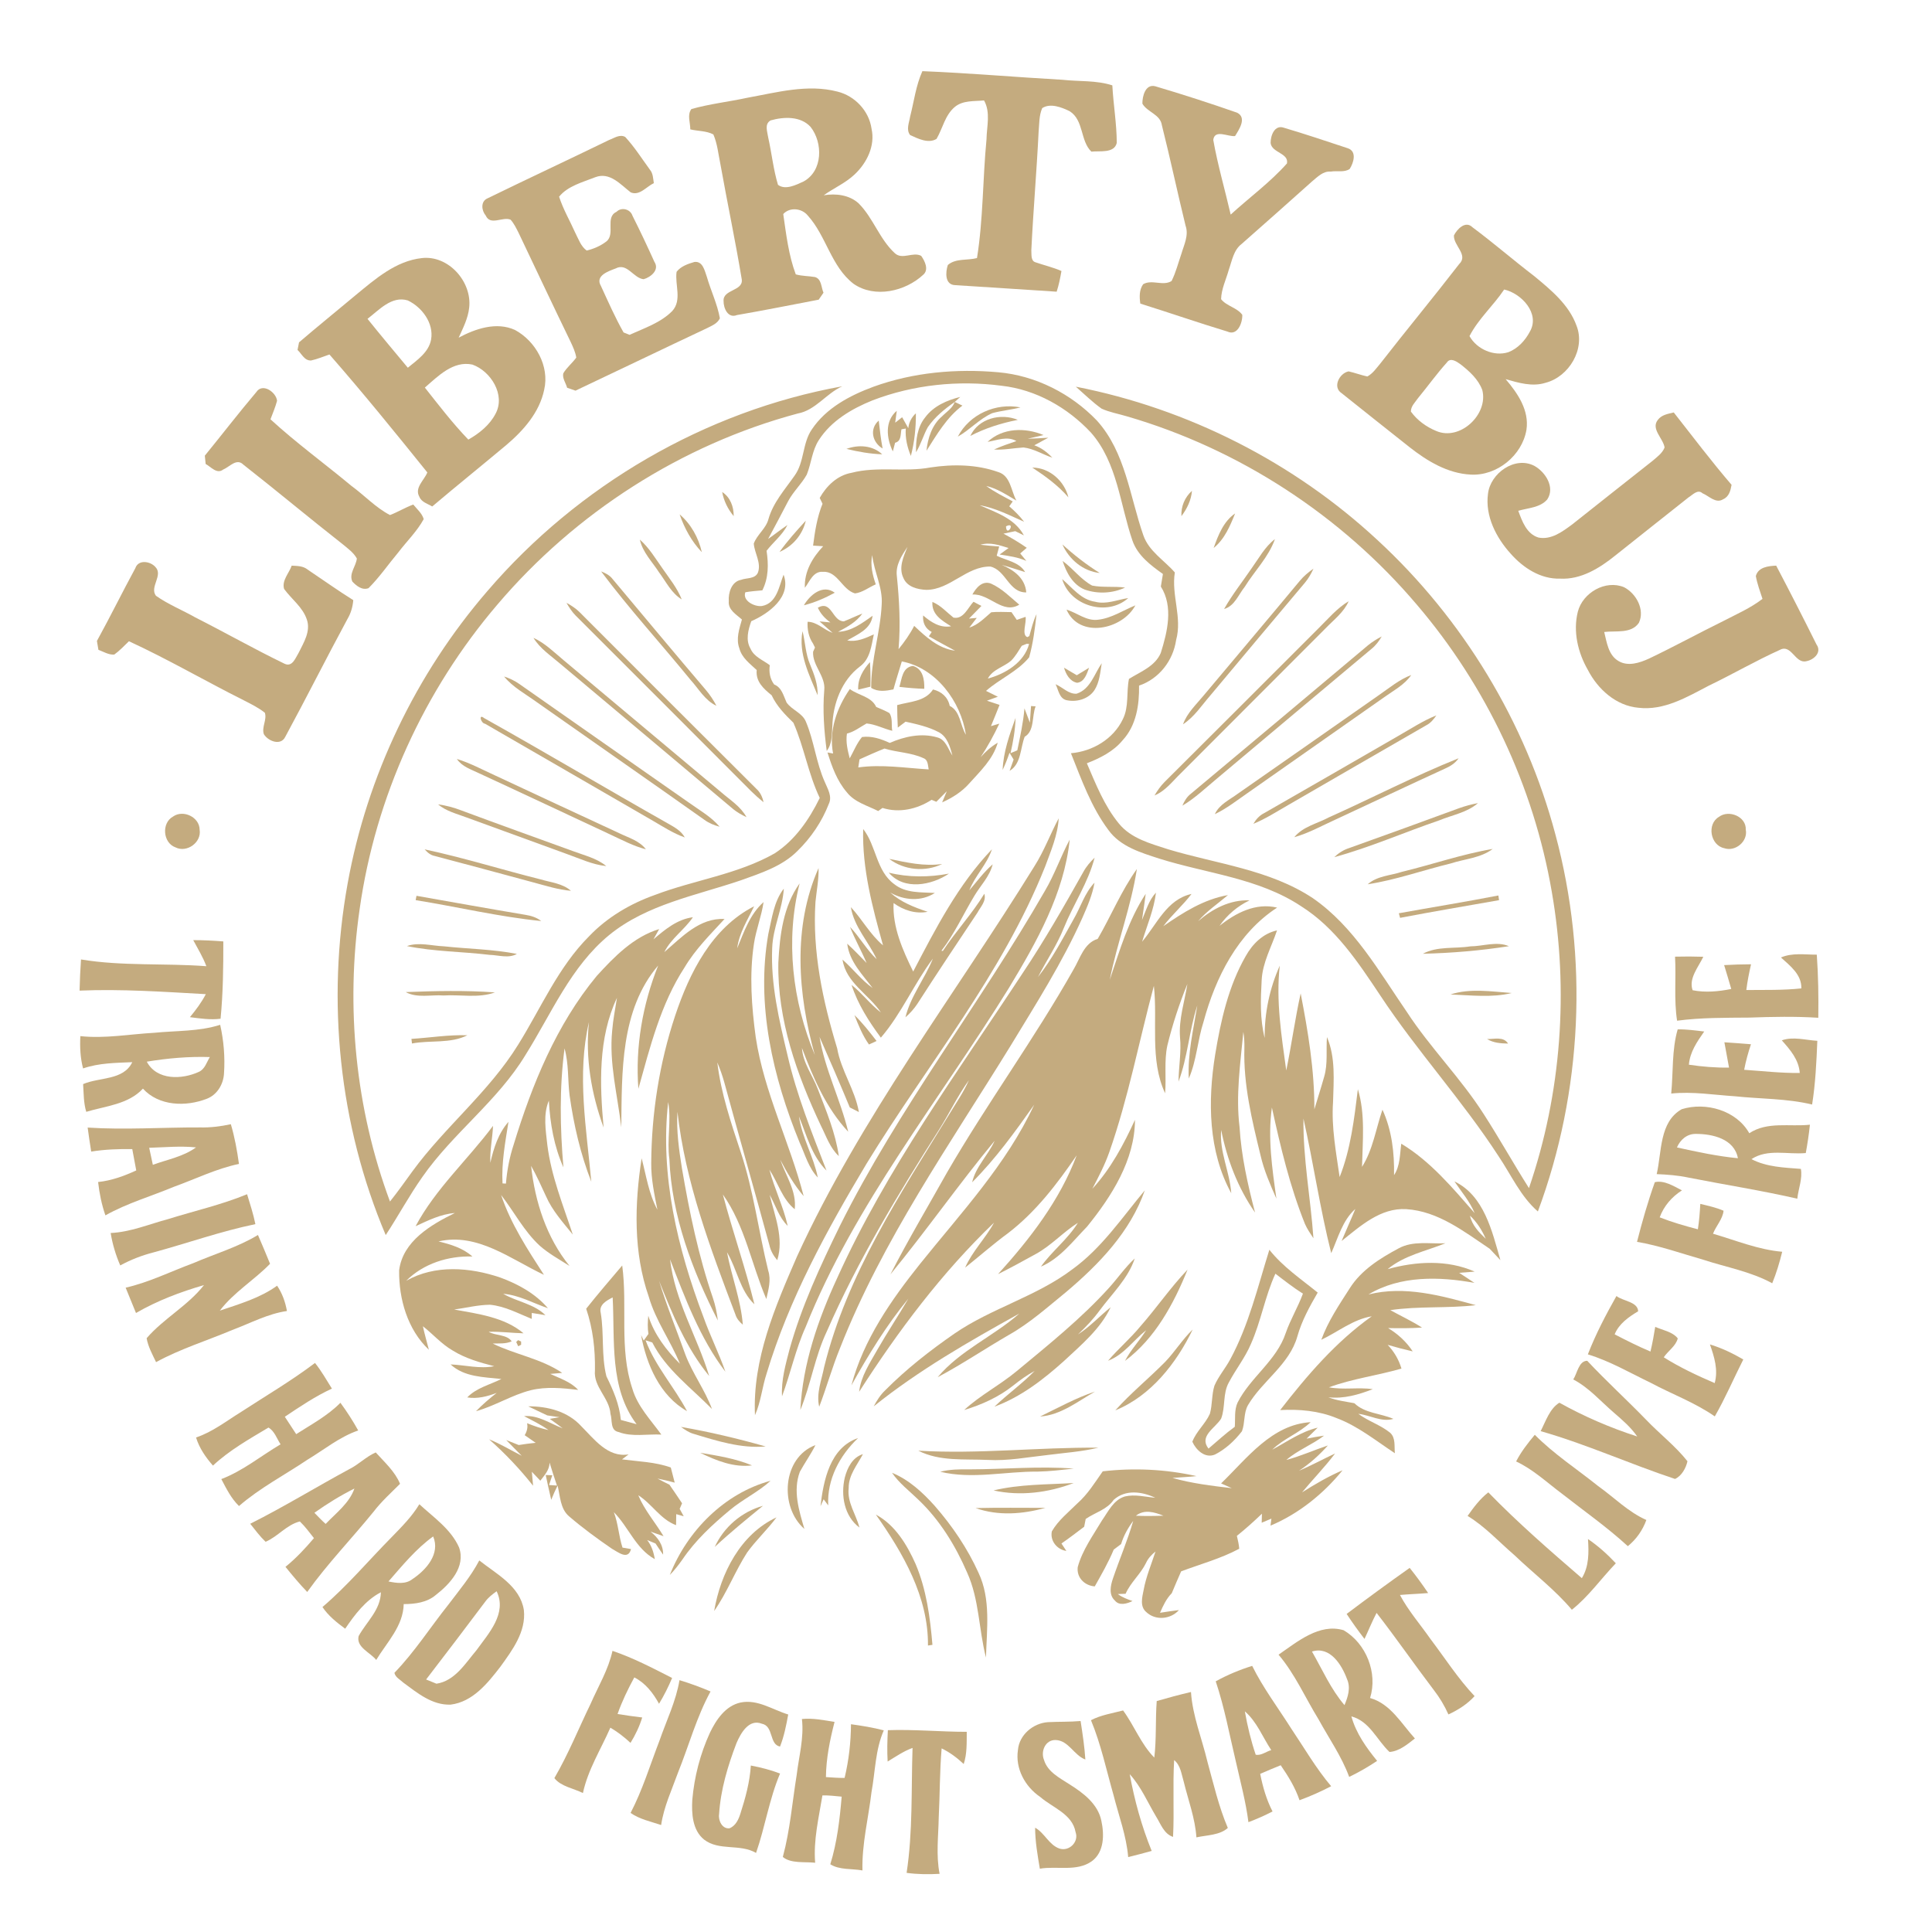 <?xml version="1.0" encoding="UTF-8" ?>
<!DOCTYPE svg PUBLIC "-//W3C//DTD SVG 1.1//EN" "http://www.w3.org/Graphics/SVG/1.1/DTD/svg11.dtd">
<svg width="540pt" height="540pt" viewBox="0 0 540 540" version="1.1" xmlns="http://www.w3.org/2000/svg">
<g id="#11110dff">
</g>
<g id="#c4ab7fff">
<path fill="#c4ab7f" opacity="1.00" d=" M 257.81 19.89 C 270.88 20.41 283.92 21.57 296.99 22.30 C 301.62 22.82 306.41 22.40 310.90 23.86 C 311.19 29.23 312.12 34.56 312.14 39.94 C 311.44 42.93 307.38 42.12 305.04 42.38 C 301.90 39.38 302.97 33.63 298.99 31.09 C 296.75 30.00 293.59 28.73 291.30 30.22 C 290.38 32.34 290.50 34.69 290.29 36.94 C 289.75 47.96 288.79 58.95 288.26 69.97 C 288.36 71.07 288.03 72.93 289.45 73.32 C 291.85 74.15 294.34 74.72 296.68 75.75 C 296.34 77.70 295.95 79.65 295.34 81.53 C 285.90 80.89 276.45 80.32 267.02 79.70 C 264.05 79.65 264.24 76.12 264.92 74.07 C 267.11 72.15 270.39 72.84 273.07 72.13 C 274.83 61.18 274.66 50.00 275.73 38.96 C 275.79 35.33 276.93 31.42 275.04 28.07 C 272.30 28.35 269.20 28.00 266.92 29.85 C 264.15 32.12 263.50 35.85 261.77 38.82 C 259.46 40.22 256.58 38.75 254.37 37.74 C 253.20 36.20 254.13 34.28 254.38 32.60 C 255.47 28.35 255.99 23.92 257.81 19.89 Z" />
<path fill="#c4ab7f" opacity="1.00" d=" M 319.30 28.97 C 319.27 26.92 320.14 23.40 322.89 24.11 C 330.57 26.38 338.22 28.86 345.78 31.50 C 348.57 32.91 346.33 36.21 345.20 38.03 C 343.21 38.26 339.52 36.04 339.11 39.10 C 340.35 46.13 342.38 53.02 343.98 59.98 C 349.20 55.20 355.00 50.98 359.71 45.68 C 360.28 42.77 355.45 42.72 355.14 39.97 C 355.12 37.88 356.26 34.75 358.91 35.72 C 364.88 37.49 370.80 39.48 376.72 41.44 C 379.33 42.31 378.34 45.51 377.24 47.23 C 375.72 48.27 373.68 47.66 371.96 47.96 C 369.79 47.78 368.25 49.46 366.72 50.71 C 360.21 56.57 353.63 62.35 347.07 68.16 C 344.78 69.88 344.36 72.86 343.46 75.38 C 342.71 78.11 341.37 80.76 341.30 83.62 C 342.82 85.58 345.73 85.94 347.22 87.99 C 347.32 90.19 345.89 93.99 343.06 92.67 C 334.91 90.20 326.85 87.40 318.72 84.86 C 318.46 83.02 318.39 81.06 319.50 79.45 C 321.93 78.00 325.09 80.06 327.46 78.54 C 328.66 76.14 329.31 73.51 330.19 70.98 C 330.93 68.43 332.32 65.78 331.37 63.08 C 329.08 53.74 327.10 44.33 324.75 35.01 C 324.32 31.94 320.67 31.38 319.30 28.97 Z" />
<path fill="#c4ab7f" opacity="1.00" d=" M 208.91 27.32 C 217.16 25.83 225.71 23.43 234.07 25.60 C 238.94 26.80 242.90 30.99 243.60 35.99 C 244.67 40.76 242.27 45.58 238.84 48.78 C 236.31 51.18 233.04 52.56 230.24 54.58 C 233.59 54.02 237.37 54.46 239.98 56.83 C 244.09 60.93 245.83 66.88 250.15 70.81 C 252.24 72.68 255.15 70.30 257.47 71.51 C 258.49 72.94 259.69 75.37 258.05 76.79 C 253.04 81.46 244.48 83.43 238.58 79.33 C 232.28 74.49 230.96 65.96 225.78 60.25 C 224.13 58.19 220.74 57.82 218.92 59.83 C 219.74 65.49 220.41 71.32 222.42 76.69 C 224.16 77.18 225.99 77.13 227.76 77.43 C 229.67 77.94 229.50 80.34 230.17 81.81 C 229.84 82.30 229.17 83.27 228.83 83.76 C 221.22 85.21 213.62 86.74 205.98 88.06 C 203.46 89.07 202.21 86.14 202.24 84.12 C 202.03 80.87 207.74 81.37 207.33 78.12 C 205.55 67.33 203.27 56.62 201.35 45.86 C 200.77 43.08 200.52 40.20 199.39 37.58 C 197.43 36.53 195.07 36.68 192.94 36.16 C 192.96 34.28 192.01 32.15 193.24 30.48 C 198.37 29.03 203.70 28.45 208.91 27.32 M 215.40 33.65 C 213.57 34.68 214.50 36.82 214.72 38.45 C 215.70 42.84 216.15 47.35 217.45 51.66 C 219.52 53.22 222.50 51.68 224.61 50.72 C 230.01 47.76 230.05 39.92 226.56 35.47 C 223.76 32.41 219.08 32.61 215.40 33.65 Z" />
<path fill="#c4ab7f" opacity="1.00" d=" M 170.21 39.14 C 171.63 38.62 173.21 37.44 174.74 38.27 C 177.35 41.08 179.40 44.35 181.66 47.44 C 182.55 48.49 182.53 49.90 182.75 51.19 C 180.70 52.14 178.74 54.82 176.29 53.77 C 173.44 51.58 170.44 47.98 166.39 49.53 C 162.89 50.92 158.72 51.96 156.27 54.97 C 157.41 58.51 159.31 61.74 160.82 65.13 C 161.71 66.84 162.35 68.85 163.98 70.03 C 165.95 69.56 167.86 68.73 169.48 67.49 C 172.08 65.44 169.03 60.73 172.31 59.21 C 173.70 57.80 176.18 58.43 176.78 60.30 C 178.92 64.54 180.94 68.84 182.90 73.17 C 184.41 75.43 181.91 77.47 179.90 78.04 C 177.02 77.76 175.29 73.33 172.07 75.04 C 170.04 75.81 166.26 77.06 167.96 79.92 C 169.97 84.29 171.92 88.73 174.29 92.92 C 174.71 93.09 175.54 93.42 175.95 93.59 C 180.08 91.71 184.66 90.22 187.90 86.93 C 190.69 83.86 188.58 79.57 189.11 75.97 C 190.28 74.43 192.29 73.74 194.09 73.22 C 196.43 72.93 196.95 75.65 197.55 77.32 C 198.67 81.23 200.49 84.94 201.21 88.97 C 200.54 90.40 199.03 91.00 197.72 91.67 C 185.41 97.46 173.15 103.38 160.85 109.19 C 160.26 108.99 159.09 108.58 158.51 108.38 C 158.16 107.05 157.12 105.75 157.44 104.34 C 158.42 102.70 159.96 101.49 161.07 99.95 C 160.83 98.41 160.16 96.99 159.51 95.59 C 154.59 85.44 149.78 75.25 144.94 65.06 C 144.28 63.79 143.68 62.46 142.70 61.40 C 140.51 60.47 137.07 63.19 135.76 60.24 C 134.56 58.82 134.29 56.27 136.28 55.43 C 147.55 49.93 158.93 44.63 170.21 39.14 Z" />
<path fill="#c4ab7f" opacity="1.00" d=" M 406.38 65.80 C 407.25 64.03 409.61 61.60 411.53 63.50 C 417.43 67.89 423.00 72.72 428.84 77.19 C 433.51 81.05 438.53 85.16 440.65 91.04 C 443.19 97.54 438.55 105.29 431.99 106.99 C 428.27 108.17 424.43 107.00 420.83 105.97 C 424.18 109.89 427.46 114.67 426.65 120.12 C 425.45 127.31 418.39 133.07 411.06 132.65 C 404.61 132.33 398.90 128.86 393.95 124.97 C 387.62 119.95 381.29 114.94 374.98 109.89 C 372.36 108.19 374.38 104.31 376.93 103.80 C 378.70 104.20 380.40 104.84 382.17 105.23 C 383.69 104.42 384.67 102.94 385.76 101.66 C 393.04 92.31 400.60 83.18 407.84 73.81 C 410.51 71.24 406.21 68.64 406.38 65.80 M 420.42 80.92 C 417.42 85.42 413.21 89.11 410.73 93.94 C 412.74 97.57 417.54 99.73 421.59 98.44 C 424.26 97.41 426.31 95.16 427.62 92.66 C 430.51 87.62 425.24 82.00 420.42 80.92 M 404.39 101.34 C 401.53 104.52 399.03 108.02 396.31 111.32 C 395.53 112.47 394.33 113.53 394.35 115.04 C 396.12 117.48 398.65 119.32 401.43 120.46 C 408.10 123.33 416.04 115.81 414.31 109.03 C 413.20 105.99 410.67 103.73 408.18 101.79 C 407.14 101.05 405.38 99.82 404.39 101.34 Z" />
<path fill="#c4ab7f" opacity="1.00" d=" M 99.47 82.44 C 104.88 77.99 110.61 72.95 117.87 72.14 C 125.34 71.26 131.96 78.73 131.14 85.99 C 130.82 88.99 129.42 91.69 128.20 94.38 C 132.91 91.86 138.75 89.87 143.93 92.22 C 149.72 95.34 153.64 102.35 152.10 108.94 C 150.78 115.30 146.27 120.37 141.44 124.45 C 134.59 130.18 127.63 135.79 120.81 141.56 C 119.53 140.79 117.81 140.37 117.21 138.84 C 115.78 136.37 118.57 134.22 119.44 132.05 C 110.49 120.93 101.48 109.82 92.08 99.08 C 90.39 99.65 88.73 100.37 86.98 100.75 C 85.11 100.89 84.33 98.88 83.16 97.81 C 83.27 97.28 83.47 96.22 83.58 95.69 C 88.82 91.20 94.18 86.87 99.47 82.44 M 102.72 89.12 C 106.41 93.72 110.21 98.24 113.99 102.78 C 116.60 100.62 119.83 98.49 120.49 94.91 C 121.30 90.33 117.95 85.86 113.97 83.97 C 109.46 82.61 105.95 86.66 102.72 89.12 M 118.75 108.33 C 122.66 113.28 126.52 118.32 130.90 122.87 C 133.97 121.13 136.89 118.79 138.53 115.60 C 141.33 110.35 137.18 103.73 132.03 101.90 C 126.66 100.76 122.44 105.14 118.75 108.33 Z" />
<path fill="#c4ab7f" opacity="1.00" d=" M 244.17 108.08 C 255.28 104.06 267.31 103.00 279.04 104.05 C 289.45 104.97 299.37 110.02 306.58 117.54 C 314.60 126.41 315.78 138.80 319.58 149.65 C 321.15 154.12 325.42 156.60 328.37 160.00 C 327.35 166.35 330.48 172.58 328.73 178.89 C 327.88 184.68 323.95 189.74 318.37 191.63 C 318.46 197.00 317.60 202.76 313.82 206.86 C 311.24 210.03 307.51 211.88 303.78 213.34 C 306.29 219.17 308.66 225.23 312.73 230.18 C 316.13 234.37 321.56 235.77 326.46 237.37 C 340.06 241.47 354.83 243.02 366.93 251.03 C 378.44 258.99 385.43 271.51 393.19 282.80 C 399.71 292.81 408.26 301.30 414.69 311.37 C 419.08 318.17 423.02 325.25 427.35 332.08 C 436.43 305.59 438.53 276.78 433.72 249.21 C 428.65 219.74 415.44 191.76 396.03 169.03 C 374.89 144.09 346.35 125.48 314.94 116.36 C 312.59 115.65 310.14 115.24 307.90 114.22 C 305.32 112.39 303.07 110.15 300.70 108.08 C 332.07 114.22 361.62 129.22 385.04 150.98 C 408.90 173.00 426.40 201.84 434.74 233.23 C 444.03 267.74 442.29 305.11 429.84 338.61 C 424.99 334.40 422.37 328.37 418.83 323.13 C 408.71 307.53 396.05 293.77 385.80 278.25 C 379.63 268.99 373.27 259.34 363.66 253.29 C 351.83 245.43 337.35 244.17 324.10 240.01 C 318.92 238.33 313.16 236.65 309.82 232.01 C 305.00 225.58 302.29 217.92 299.33 210.53 C 305.36 210.02 311.24 206.54 313.86 200.97 C 315.59 197.48 314.78 193.46 315.55 189.76 C 318.77 187.74 322.80 186.28 324.43 182.53 C 326.29 176.63 328.01 169.56 324.46 163.94 C 324.65 162.77 324.84 161.60 325.04 160.43 C 321.60 157.98 317.98 155.27 316.53 151.12 C 313.04 140.98 312.31 129.35 304.96 120.95 C 298.44 113.95 289.57 108.89 279.96 107.82 C 267.87 106.22 255.29 107.52 243.88 111.90 C 238.06 114.25 232.31 117.62 228.85 123.03 C 226.97 125.94 226.77 129.51 225.49 132.67 C 224.02 135.30 221.73 137.38 220.31 140.04 C 218.46 143.58 216.60 147.13 214.69 150.64 C 216.52 149.38 218.25 147.98 220.10 146.74 C 218.68 149.56 216.13 151.50 214.26 153.95 C 214.83 157.71 214.83 161.52 213.08 165.00 C 211.49 165.15 209.89 165.26 208.32 165.54 C 207.46 167.96 210.96 169.66 212.97 169.38 C 217.13 168.62 217.74 163.87 219.01 160.63 C 221.32 166.77 214.89 171.49 209.98 173.63 C 209.12 176.07 208.35 178.91 209.77 181.30 C 210.76 183.63 213.29 184.49 215.16 185.93 C 214.88 187.87 215.21 189.72 216.37 191.31 C 218.53 192.17 218.97 194.44 219.84 196.33 C 221.29 198.44 224.22 199.22 225.24 201.69 C 227.55 207.13 228.10 213.15 230.53 218.56 C 231.32 220.48 232.68 222.59 231.65 224.71 C 229.73 229.65 226.68 234.16 222.88 237.86 C 218.60 242.16 212.66 244.04 207.10 246.04 C 194.57 250.31 180.83 252.74 170.30 261.32 C 159.53 270.15 154.12 283.33 146.88 294.86 C 139.12 307.71 126.61 316.69 118.07 328.94 C 114.37 334.18 111.33 339.85 107.81 345.21 C 94.77 314.41 91.21 279.79 97.17 246.92 C 102.60 216.86 116.24 188.36 136.20 165.24 C 161.53 135.69 197.07 114.90 235.42 107.97 C 230.90 109.98 227.97 114.67 222.96 115.58 C 190.43 124.30 160.84 143.31 139.05 168.95 C 118.54 192.94 104.94 222.79 100.53 254.04 C 96.55 281.43 99.35 309.86 109.00 335.83 C 111.21 333.07 113.24 330.19 115.31 327.34 C 124.39 314.94 136.69 305.16 144.81 292.02 C 151.20 281.78 156.00 270.33 164.66 261.68 C 169.72 256.38 176.17 252.58 183.05 250.14 C 194.10 245.94 206.17 244.41 216.55 238.50 C 222.23 234.81 226.19 229.03 229.12 223.03 C 225.91 216.29 224.75 208.80 221.76 202.01 C 219.39 199.71 217.10 197.36 215.67 194.32 C 213.39 192.48 211.19 190.51 211.50 187.28 C 209.62 185.51 207.34 183.87 206.66 181.23 C 205.65 178.56 206.64 175.76 207.37 173.16 C 205.82 171.75 203.47 170.49 203.70 168.03 C 203.52 165.70 204.48 162.54 207.11 162.07 C 208.67 161.46 211.03 161.88 211.84 160.05 C 212.84 157.31 210.90 154.66 210.68 151.94 C 211.59 149.41 214.11 147.75 214.79 145.07 C 216.11 140.45 219.36 136.85 222.05 133.00 C 224.87 129.16 224.22 123.92 226.91 120.02 C 230.91 114.03 237.58 110.51 244.17 108.08 Z" />
<path fill="#c4ab7f" opacity="1.00" d=" M 71.64 109.59 C 73.37 106.93 77.18 109.60 77.44 112.02 C 76.97 113.79 76.24 115.48 75.60 117.20 C 82.79 123.80 90.72 129.56 98.23 135.81 C 101.86 138.46 104.99 141.87 109.00 143.96 C 111.23 143.11 113.27 141.84 115.51 141.02 C 116.55 142.31 117.94 143.44 118.43 145.09 C 116.56 148.53 113.69 151.28 111.33 154.39 C 108.54 157.71 106.08 161.33 103.00 164.40 C 101.19 165.05 99.66 163.77 98.49 162.56 C 97.45 160.33 99.52 158.29 99.74 156.10 C 98.84 154.47 97.29 153.37 95.89 152.20 C 86.52 144.85 77.38 137.21 68.01 129.86 C 66.13 127.96 64.15 130.52 62.36 131.25 C 60.60 132.60 58.96 130.48 57.48 129.68 C 57.43 129.10 57.31 127.94 57.25 127.36 C 62.07 121.45 66.72 115.40 71.64 109.59 Z" />
<path fill="#c4ab7f" opacity="1.00" d=" M 258.62 116.62 C 260.96 113.47 264.71 111.86 268.40 110.94 C 268.02 111.29 267.24 112.00 266.85 112.35 C 264.01 114.32 261.29 116.53 259.32 119.41 C 258.07 121.67 257.40 124.20 256.03 126.40 C 255.96 123.00 256.38 119.34 258.62 116.62 Z" />
<path fill="#c4ab7f" opacity="1.00" d=" M 266.85 112.35 C 267.39 112.60 268.47 113.10 269.00 113.36 C 264.58 116.69 261.87 121.43 258.95 125.99 C 259.32 122.45 260.50 118.75 263.30 116.37 C 264.55 115.10 266.22 114.12 266.85 112.35 Z" />
<path fill="#c4ab7f" opacity="1.00" d=" M 267.71 122.04 C 271.00 115.77 278.33 112.52 285.23 113.87 C 282.63 114.54 279.94 114.77 277.36 115.47 C 273.76 117.05 271.11 120.13 267.71 122.04 Z" />
<path fill="#c4ab7f" opacity="1.00" d=" M 249.55 126.17 C 247.77 122.50 247.23 117.72 250.65 114.82 C 250.54 115.65 250.32 117.31 250.21 118.14 L 252.15 116.62 C 252.71 117.64 253.28 118.66 253.87 119.67 C 254.06 118.03 254.77 116.65 255.99 115.52 C 256.03 119.53 255.60 123.55 254.59 127.43 C 253.59 125.01 252.97 122.43 253.17 119.78 C 252.87 119.83 252.26 119.94 251.96 119.99 C 251.66 121.39 251.98 123.31 250.18 123.75 C 250.02 124.35 249.71 125.56 249.55 126.17 Z" />
<path fill="#c4ab7f" opacity="1.00" d=" M 463.37 117.36 C 464.41 115.94 466.22 115.67 467.82 115.28 C 473.15 122.06 478.35 128.96 483.98 135.51 C 483.70 137.10 483.28 138.81 481.65 139.53 C 479.58 140.86 477.67 138.61 475.85 137.87 C 474.50 136.63 473.10 138.34 471.98 139.00 C 465.12 144.41 458.30 149.86 451.45 155.29 C 447.08 158.81 441.86 162.06 436.02 161.73 C 430.59 161.89 425.72 158.70 422.25 154.77 C 418.17 150.27 415.05 144.21 415.90 137.99 C 416.57 132.29 423.38 127.40 428.82 130.19 C 431.94 131.90 434.72 136.20 432.46 139.60 C 430.46 141.91 427.10 141.96 424.36 142.77 C 425.44 145.69 426.69 149.25 430.02 150.25 C 433.61 150.95 436.75 148.56 439.46 146.56 C 446.94 140.66 454.38 134.70 461.88 128.82 C 463.14 127.72 464.64 126.69 465.26 125.07 C 464.83 122.46 461.37 119.89 463.37 117.36 Z" />
<path fill="#c4ab7f" opacity="1.00" d=" M 271.21 121.84 C 273.50 116.94 279.70 115.39 284.48 117.35 C 279.87 118.27 275.38 119.66 271.21 121.84 Z" />
<path fill="#c4ab7f" opacity="1.00" d=" M 246.69 125.36 C 243.80 123.67 242.95 119.87 245.61 117.55 C 245.91 120.16 246.20 122.77 246.69 125.36 Z" />
<path fill="#c4ab7f" opacity="1.00" d=" M 276.04 123.50 C 280.24 119.55 286.59 119.44 291.67 121.60 C 290.57 121.86 288.36 122.37 287.25 122.63 C 289.17 122.58 291.09 122.48 293.00 122.34 C 292.02 122.87 290.06 123.93 289.09 124.46 C 291.05 125.14 292.70 126.42 294.13 127.92 C 291.42 127.02 288.92 125.38 286.06 125.07 C 283.32 125.24 280.60 125.81 277.84 125.64 C 279.86 124.72 281.97 124.00 284.09 123.28 C 281.50 121.80 278.71 123.07 276.04 123.50 Z" />
<path fill="#c4ab7f" opacity="1.00" d=" M 236.58 125.47 C 239.93 124.23 243.87 124.45 246.58 126.98 C 243.20 126.86 239.86 126.27 236.58 125.47 Z" />
<path fill="#c4ab7f" opacity="1.00" d=" M 238.01 132.15 C 245.25 130.26 252.80 132.02 260.10 130.65 C 266.35 129.71 272.97 129.79 278.98 131.93 C 282.47 132.95 282.58 137.22 284.09 139.92 C 281.39 138.36 278.77 136.53 275.67 135.84 C 277.99 137.52 280.54 138.80 283.06 140.14 C 282.82 140.48 282.33 141.18 282.09 141.52 C 283.60 142.83 285.02 144.23 286.24 145.83 C 282.19 144.05 278.22 141.97 273.81 141.21 C 278.39 143.24 283.64 144.91 286.18 149.64 C 285.58 149.34 284.37 148.76 283.77 148.46 C 282.94 148.64 281.30 148.99 280.47 149.16 C 282.71 150.36 284.90 151.65 286.98 153.11 C 286.52 153.50 285.61 154.29 285.15 154.69 C 285.58 155.21 286.44 156.26 286.87 156.78 C 284.51 155.72 281.93 155.39 279.40 154.99 C 280.22 154.37 281.06 153.77 281.90 153.17 C 279.36 152.39 276.69 151.45 274.03 152.26 C 275.77 152.47 277.52 152.63 279.28 152.75 C 279.04 153.61 278.81 154.47 278.58 155.33 C 281.29 156.67 284.88 157.07 286.53 159.90 C 284.35 159.24 282.20 158.49 280.01 157.90 C 283.34 159.29 286.56 161.64 286.84 165.58 C 281.94 165.66 281.19 159.34 276.79 158.35 C 270.11 158.28 265.58 164.84 258.92 164.87 C 256.50 164.77 253.56 164.06 252.52 161.58 C 251.09 158.68 252.53 155.59 253.63 152.86 C 252.03 155.29 250.28 157.93 250.67 160.99 C 251.36 167.79 251.73 174.62 251.15 181.44 C 252.80 179.41 254.32 177.27 255.52 174.93 C 258.77 178.01 262.31 181.27 266.94 181.87 C 264.50 180.53 262.03 179.24 259.62 177.85 C 259.82 177.54 260.22 176.94 260.42 176.64 C 258.61 175.71 257.84 173.99 258.02 172.02 C 260.24 173.92 262.73 175.58 265.83 175.05 C 263.25 173.43 260.36 171.78 260.61 168.24 C 262.93 169.19 264.57 171.10 266.49 172.62 C 269.28 173.20 270.52 169.86 272.09 168.20 C 272.65 168.49 273.75 169.07 274.31 169.36 C 273.16 170.56 272.00 171.73 270.84 172.90 L 273.01 172.70 C 272.49 173.38 271.44 174.74 270.92 175.42 C 273.39 174.64 275.14 172.75 277.06 171.13 C 278.93 170.94 280.82 171.08 282.71 171.09 C 283.08 171.63 283.83 172.72 284.20 173.26 C 285.01 172.98 285.83 172.69 286.65 172.41 C 286.96 174.06 285.47 177.43 287.14 178.08 L 287.70 177.78 C 288.29 175.71 288.77 173.60 289.71 171.66 C 289.27 175.71 288.75 179.79 287.65 183.73 C 284.40 187.71 279.41 189.73 275.60 193.11 C 276.42 193.52 278.07 194.33 278.90 194.74 C 278.14 195.02 276.61 195.58 275.85 195.85 C 277.03 196.24 278.20 196.63 279.38 197.02 C 278.60 199.01 277.79 200.98 276.97 202.96 L 279.31 202.26 C 277.78 205.50 276.06 208.65 274.09 211.64 C 275.48 210.07 277.04 208.65 278.87 207.59 C 277.56 212.19 274.01 215.52 270.92 218.96 C 268.86 221.31 266.17 223.00 263.33 224.27 C 263.65 223.49 264.31 221.94 264.63 221.16 C 263.66 222.14 262.68 223.12 261.71 224.10 C 261.38 223.96 260.72 223.68 260.39 223.55 C 256.33 226.16 251.36 227.31 246.66 225.82 C 246.36 226.03 245.76 226.47 245.46 226.69 C 242.43 225.15 238.85 224.23 236.68 221.43 C 233.95 218.26 232.51 214.26 231.29 210.32 L 232.85 210.61 C 231.62 204.18 233.92 197.83 237.53 192.59 C 239.91 194.38 243.54 194.65 244.90 197.59 C 246.13 198.13 247.40 198.62 248.58 199.30 C 249.57 200.73 249.08 202.63 249.39 204.26 C 246.97 203.68 244.69 202.43 242.21 202.21 C 240.41 203.21 238.76 204.54 236.72 205.04 C 236.36 207.39 236.91 209.70 237.50 211.96 C 238.63 209.96 239.46 207.76 240.94 206.00 C 243.65 205.64 246.27 206.53 248.69 207.65 C 252.81 205.84 257.53 204.81 261.96 206.10 C 264.36 206.71 264.98 209.37 266.20 211.19 C 265.57 208.77 264.80 205.96 262.43 204.67 C 259.53 203.13 256.29 202.42 253.11 201.71 C 252.57 202.12 251.49 202.95 250.94 203.36 C 250.84 201.27 250.77 199.17 250.76 197.08 C 254.28 196.07 258.56 196.13 260.78 192.71 C 263.15 193.28 264.94 194.84 265.45 197.29 C 268.50 198.84 268.33 202.75 269.98 205.37 C 268.55 196.05 261.66 186.70 252.06 184.87 C 251.28 187.48 250.44 190.07 249.72 192.69 C 247.61 193.12 245.43 193.47 243.50 192.25 C 243.43 184.36 246.08 176.77 246.44 168.92 C 246.76 164.15 244.29 159.82 243.79 155.15 C 243.20 157.93 243.88 160.69 244.78 163.33 C 242.84 164.15 241.09 165.61 238.97 165.86 C 235.34 164.81 234.09 159.57 230.00 159.82 C 227.27 159.63 226.33 162.52 224.96 164.29 C 224.77 159.73 227.08 155.87 230.08 152.67 C 229.38 152.63 227.97 152.54 227.26 152.50 C 227.77 148.52 228.38 144.54 229.90 140.80 C 229.70 140.40 229.31 139.58 229.11 139.17 C 231.03 135.78 234.04 132.85 238.01 132.15 M 281.18 147.11 C 281.28 150.44 284.16 145.60 281.18 147.11 M 285.59 180.50 C 284.68 181.91 283.85 183.41 282.66 184.61 C 280.58 186.46 277.49 187.04 276.11 189.66 C 280.99 188.35 286.28 185.15 287.64 179.97 L 286.93 179.96 C 286.59 180.09 285.92 180.36 285.59 180.50 M 247.22 209.22 C 244.86 210.16 242.55 211.20 240.24 212.24 C 240.16 212.80 239.98 213.93 239.89 214.50 C 246.44 213.58 253.02 214.66 259.57 215.05 C 259.32 213.90 259.43 212.36 258.06 211.89 C 254.65 210.32 250.78 210.32 247.22 209.22 Z" />
<path fill="#c4ab7f" opacity="1.00" d=" M 288.53 130.69 C 293.35 130.70 297.52 134.46 298.62 139.01 C 295.74 135.67 292.19 133.10 288.53 130.69 Z" />
<path fill="#c4ab7f" opacity="1.00" d=" M 201.85 137.52 C 204.12 138.98 205.10 141.65 205.07 144.26 C 203.45 142.32 202.31 140.02 201.85 137.52 Z" />
<path fill="#c4ab7f" opacity="1.00" d=" M 330.21 144.26 C 330.07 141.57 331.14 138.98 333.16 137.19 C 332.94 139.81 331.78 142.20 330.21 144.26 Z" />
<path fill="#c4ab7f" opacity="1.00" d=" M 189.96 143.77 C 193.11 146.45 195.26 150.31 196.16 154.33 C 193.31 151.35 191.30 147.65 189.96 143.77 Z" />
<path fill="#c4ab7f" opacity="1.00" d=" M 339.22 153.16 C 340.48 149.61 341.98 145.72 345.22 143.51 C 343.81 147.01 342.25 150.74 339.22 153.16 Z" />
<path fill="#c4ab7f" opacity="1.00" d=" M 217.88 154.26 C 220.11 151.18 222.64 148.33 225.22 145.54 C 224.32 149.45 221.56 152.69 217.88 154.26 Z" />
<path fill="#c4ab7f" opacity="1.00" d=" M 178.84 150.82 C 181.43 153.10 183.19 156.09 185.16 158.87 C 187.10 161.67 189.28 164.34 190.55 167.54 C 187.64 165.78 186.17 162.60 184.20 159.97 C 182.29 157.00 179.62 154.38 178.84 150.82 Z" />
<path fill="#c4ab7f" opacity="1.00" d=" M 349.84 158.83 C 351.87 156.01 353.53 152.83 356.35 150.68 C 354.57 155.72 350.66 159.57 347.89 164.05 C 346.14 166.22 345.07 169.39 342.14 170.22 C 344.40 166.22 347.26 162.61 349.84 158.83 Z" />
<path fill="#c4ab7f" opacity="1.00" d=" M 296.95 152.18 C 300.20 155.13 303.65 157.82 307.37 160.15 C 302.73 159.67 298.81 156.36 296.95 152.18 Z" />
<path fill="#c4ab7f" opacity="1.00" d=" M 37.83 158.80 C 38.67 156.31 42.03 156.85 43.45 158.49 C 45.67 160.82 41.75 164.05 43.58 166.51 C 46.99 168.93 50.92 170.49 54.55 172.55 C 62.92 176.79 71.09 181.43 79.52 185.51 C 81.72 186.57 82.60 183.86 83.49 182.43 C 84.89 179.60 86.89 176.44 85.77 173.18 C 84.62 169.69 81.50 167.49 79.41 164.62 C 78.70 162.27 80.80 160.21 81.53 158.10 C 83.06 158.19 84.71 158.16 85.97 159.19 C 90.22 162.04 94.39 165.02 98.74 167.74 C 98.59 169.61 98.07 171.42 97.10 173.04 C 91.20 183.96 85.63 195.06 79.72 205.97 C 78.45 208.55 74.91 207.14 73.75 205.21 C 73.07 203.26 74.67 201.17 74.03 199.22 C 72.23 197.78 70.15 196.78 68.12 195.73 C 57.36 190.35 46.96 184.26 36.04 179.23 C 34.70 180.51 33.44 181.88 31.93 182.96 C 30.34 183.06 28.95 182.16 27.51 181.63 C 27.41 181.01 27.20 179.77 27.09 179.15 C 30.79 172.43 34.17 165.54 37.83 158.80 Z" />
<path fill="#c4ab7f" opacity="1.00" d=" M 297.00 156.79 C 299.91 158.89 302.07 161.96 305.25 163.67 C 308.27 164.27 311.41 163.81 314.47 164.23 C 310.97 165.86 306.83 166.07 303.19 164.79 C 299.85 163.43 298.05 160.04 297.00 156.79 Z" />
<path fill="#c4ab7f" opacity="1.00" d=" M 490.76 161.02 C 491.40 158.50 494.29 158.19 496.45 158.10 C 500.29 165.40 504.05 172.76 507.72 180.14 C 509.30 182.35 506.96 184.44 504.87 184.81 C 501.76 185.58 500.71 179.94 497.51 181.63 C 490.74 184.68 484.29 188.44 477.59 191.66 C 471.51 194.83 465.10 198.67 457.94 197.82 C 451.70 197.27 446.60 192.65 443.82 187.26 C 441.02 182.39 439.62 176.50 441.01 170.97 C 442.38 165.66 448.74 161.97 453.93 164.13 C 457.32 165.89 459.80 170.39 458.08 174.07 C 455.96 177.20 451.61 176.24 448.38 176.64 C 449.10 179.51 449.52 183.07 452.34 184.74 C 455.03 186.37 458.29 185.27 460.92 184.07 C 467.89 180.75 474.67 177.03 481.60 173.62 C 485.34 171.67 489.25 169.98 492.62 167.39 C 491.93 165.28 491.16 163.20 490.76 161.02 Z" />
<path fill="#c4ab7f" opacity="1.00" d=" M 363.28 162.37 C 364.37 161.04 365.71 159.93 367.12 158.94 C 366.49 160.31 365.75 161.65 364.78 162.81 C 355.92 173.32 347.10 183.86 338.28 194.39 C 335.86 197.18 333.80 200.39 330.66 202.44 C 331.79 199.28 334.30 196.97 336.38 194.44 C 345.35 183.75 354.36 173.10 363.28 162.37 Z" />
<path fill="#c4ab7f" opacity="1.00" d=" M 168.01 159.71 C 169.20 160.18 170.40 160.76 171.20 161.82 C 179.86 172.15 188.49 182.52 197.24 192.79 C 198.41 194.16 199.41 195.67 200.25 197.27 C 197.04 195.79 195.31 192.55 193.02 190.04 C 184.74 179.88 175.86 170.19 168.01 159.71 Z" />
<path fill="#c4ab7f" opacity="1.00" d=" M 296.88 161.86 C 299.70 164.26 302.16 167.62 306.09 168.19 C 309.21 169.02 312.28 167.62 315.35 167.16 C 309.50 172.41 299.08 169.39 296.88 161.86 Z" />
<path fill="#c4ab7f" opacity="1.00" d=" M 271.78 166.17 C 272.81 164.30 274.56 162.18 276.99 163.12 C 280.02 164.47 282.38 166.90 284.89 169.01 C 280.21 171.82 276.60 165.87 271.78 166.17 Z" />
<path fill="#c4ab7f" opacity="1.00" d=" M 224.69 169.18 C 226.37 166.27 230.00 163.20 233.32 165.67 C 230.59 167.17 227.71 168.41 224.69 169.18 Z" />
<path fill="#c4ab7f" opacity="1.00" d=" M 158.33 168.49 C 159.63 169.21 160.91 170.01 161.97 171.07 C 178.42 187.57 194.91 204.03 211.41 220.48 C 212.51 221.46 213.12 222.80 213.41 224.23 C 212.19 223.24 211.03 222.20 209.92 221.11 C 193.60 204.76 177.29 188.41 160.94 172.10 C 159.88 171.04 159.07 169.77 158.33 168.49 Z" />
<path fill="#c4ab7f" opacity="1.00" d=" M 306.95 173.21 C 310.70 172.78 313.90 170.60 317.34 169.20 C 313.71 176.02 301.64 178.57 298.10 170.39 C 301.05 171.27 303.69 173.67 306.95 173.21 Z" />
<path fill="#c4ab7f" opacity="1.00" d=" M 368.56 175.58 C 371.25 172.94 373.69 169.99 376.96 168.04 C 375.60 171.14 372.84 173.20 370.55 175.57 C 357.06 189.08 343.56 202.59 330.07 216.10 C 327.75 218.33 325.75 221.08 322.69 222.33 C 323.49 220.97 324.40 219.68 325.51 218.56 C 339.90 204.26 354.21 189.90 368.56 175.58 Z" />
<path fill="#c4ab7f" opacity="1.00" d=" M 228.59 169.86 C 232.49 167.63 232.60 173.67 235.87 173.67 C 237.61 173.00 239.28 172.15 241.03 171.50 C 239.34 173.88 236.76 175.26 234.25 176.59 C 238.00 176.47 240.96 174.16 243.90 172.11 C 243.37 175.94 239.68 177.29 236.80 179.00 C 239.45 179.51 241.89 178.37 244.24 177.31 C 243.54 180.52 243.23 184.21 240.33 186.30 C 235.23 190.18 232.82 196.70 232.64 202.95 C 232.47 205.33 232.62 207.89 231.07 209.89 C 230.34 204.27 229.91 198.60 230.38 192.94 C 230.83 188.99 227.03 186.03 227.26 182.17 C 227.39 181.87 227.66 181.29 227.79 180.99 C 227.65 180.71 227.38 180.15 227.24 179.87 C 226.02 178.08 225.60 175.93 225.73 173.79 C 228.34 173.79 230.30 176.06 232.72 176.89 C 231.51 175.81 230.27 174.74 229.06 173.68 C 229.82 173.75 231.34 173.90 232.10 173.97 C 230.60 172.89 229.34 171.56 228.59 169.86 Z" />
<path fill="#c4ab7f" opacity="1.00" d=" M 224.31 176.42 C 225.08 179.52 225.15 182.79 226.43 185.76 C 227.56 188.48 228.64 191.31 228.52 194.31 C 226.21 188.68 223.11 182.67 224.31 176.42 Z" />
<path fill="#c4ab7f" opacity="1.00" d=" M 149.11 178.28 C 152.33 179.76 154.86 182.30 157.55 184.54 C 172.23 196.82 186.89 209.13 201.56 221.42 C 204.06 223.59 207.02 225.41 208.65 228.40 C 207.34 227.76 206.05 227.08 204.94 226.16 C 188.82 212.57 172.67 199.02 156.53 185.48 C 153.92 183.23 150.92 181.28 149.11 178.28 Z" />
<path fill="#c4ab7f" opacity="1.00" d=" M 382.40 180.33 C 383.57 179.38 384.86 178.59 386.19 177.89 C 385.45 179.18 384.55 180.38 383.39 181.32 C 368.90 193.42 354.46 205.60 340.00 217.73 C 336.90 220.30 333.97 223.13 330.48 225.18 C 331.03 223.91 331.75 222.68 332.88 221.83 C 349.41 208.02 365.92 194.19 382.40 180.33 Z" />
<path fill="#c4ab7f" opacity="1.00" d=" M 239.87 192.75 C 239.70 189.76 241.24 187.22 243.16 185.06 C 243.31 187.34 243.34 189.64 243.28 191.93 C 242.14 192.20 241.00 192.48 239.87 192.75 Z" />
<path fill="#c4ab7f" opacity="1.00" d=" M 300.92 193.89 C 304.76 192.65 305.86 188.37 307.94 185.37 C 307.51 187.93 307.34 190.71 305.87 192.95 C 304.17 195.45 300.81 196.35 297.96 195.67 C 296.02 195.09 295.83 192.77 295.04 191.25 C 296.97 192.05 298.69 194.06 300.92 193.89 Z" />
<path fill="#c4ab7f" opacity="1.00" d=" M 251.38 191.98 C 252.09 189.72 252.17 186.51 255.16 186.13 C 258.00 186.93 258.40 190.02 258.34 192.52 C 256.01 192.46 253.69 192.25 251.38 191.98 Z" />
<path fill="#c4ab7f" opacity="1.00" d=" M 297.39 186.62 C 298.58 187.30 299.77 188.01 300.96 188.73 C 302.09 188.02 303.24 187.32 304.40 186.64 C 303.79 188.28 303.12 190.63 301.04 190.84 C 298.99 190.43 297.94 188.44 297.39 186.62 Z" />
<path fill="#c4ab7f" opacity="1.00" d=" M 140.89 189.08 C 142.35 189.57 143.76 190.20 145.03 191.09 C 160.84 202.20 176.70 213.24 192.53 224.32 C 195.49 226.45 198.75 228.26 201.14 231.07 C 199.64 230.67 198.18 230.09 196.92 229.17 C 181.29 218.10 165.56 207.19 149.90 196.16 C 146.81 193.92 143.34 192.08 140.89 189.08 Z" />
<path fill="#c4ab7f" opacity="1.00" d=" M 385.39 194.30 C 388.32 192.29 391.08 189.94 394.45 188.67 C 392.57 191.40 389.57 192.95 386.95 194.83 C 374.19 203.77 361.43 212.72 348.68 221.67 C 345.70 223.73 342.84 226.00 339.55 227.56 C 340.80 224.82 343.67 223.55 345.96 221.85 C 359.11 212.69 372.25 203.49 385.39 194.30 Z" />
<path fill="#c4ab7f" opacity="1.00" d=" M 288.18 197.34 L 289.46 197.43 C 288.36 200.12 289.23 204.28 286.40 205.93 C 285.16 209.10 285.45 213.53 282.18 215.46 C 282.46 214.67 283.03 213.09 283.31 212.30 C 282.93 211.66 282.55 211.03 282.16 210.40 C 281.61 212.04 280.97 213.64 280.24 215.21 C 280.43 210.18 282.16 205.36 283.85 200.67 C 283.77 203.99 283.18 207.27 282.45 210.51 C 282.92 210.31 283.87 209.92 284.34 209.72 C 285.14 205.84 286.01 201.96 286.34 197.99 C 286.83 199.32 287.34 200.64 287.85 201.97 C 287.93 200.81 288.10 198.50 288.18 197.34 Z" />
<path fill="#c4ab7f" opacity="1.00" d=" M 135.58 202.29 C 134.39 202.17 133.65 199.38 135.32 200.71 C 152.55 210.36 169.53 220.47 186.73 230.19 C 188.50 231.20 190.40 232.20 191.40 234.07 C 188.26 232.95 185.45 231.14 182.59 229.47 C 166.93 220.39 151.24 211.36 135.58 202.29 Z" />
<path fill="#c4ab7f" opacity="1.00" d=" M 390.72 205.75 C 394.26 203.74 397.68 201.47 401.47 199.95 C 400.72 201.04 399.88 202.09 398.68 202.70 C 385.76 210.13 372.87 217.60 359.97 225.06 C 356.80 226.87 353.72 228.88 350.32 230.26 C 351.05 229.01 352.03 227.92 353.34 227.27 C 365.82 220.13 378.26 212.93 390.72 205.75 Z" />
<path fill="#c4ab7f" opacity="1.00" d=" M 127.70 212.13 C 131.38 213.26 134.77 215.09 138.25 216.68 C 149.88 222.08 161.48 227.54 173.12 232.90 C 175.71 234.17 178.71 234.97 180.53 237.38 C 177.05 236.49 173.89 234.78 170.66 233.29 C 158.41 227.58 146.18 221.80 133.91 216.14 C 131.70 215.06 129.13 214.29 127.70 212.13 Z" />
<path fill="#c4ab7f" opacity="1.00" d=" M 371.38 228.48 C 383.51 223.04 395.34 216.89 407.68 211.94 C 406.77 213.29 405.40 214.16 403.94 214.80 C 393.68 219.50 383.49 224.33 373.26 229.08 C 369.46 230.80 365.79 232.86 361.76 234.00 C 364.17 231.01 368.14 230.22 371.38 228.48 Z" />
<path fill="#c4ab7f" opacity="1.00" d=" M 407.80 225.90 C 409.52 225.28 411.30 224.81 413.10 224.47 C 410.06 227.12 405.92 227.78 402.28 229.29 C 392.47 232.64 382.93 236.85 372.93 239.58 C 374.09 238.46 375.46 237.57 377.00 237.07 C 387.28 233.39 397.55 229.68 407.80 225.90 Z" />
<path fill="#c4ab7f" opacity="1.00" d=" M 122.43 224.82 C 124.67 225.12 126.86 225.71 128.96 226.52 C 139.29 230.37 149.66 234.08 160.01 237.84 C 163.23 239.06 166.74 239.84 169.46 242.07 C 165.56 241.68 162.01 239.95 158.36 238.67 C 149.04 235.29 139.74 231.87 130.43 228.49 C 127.69 227.46 124.72 226.75 122.43 224.82 Z" />
<path fill="#c4ab7f" opacity="1.00" d=" M 48.38 228.22 C 51.21 226.22 55.78 228.38 55.80 231.92 C 56.38 235.45 52.23 238.45 49.05 236.84 C 45.52 235.59 45.08 230.02 48.38 228.22 Z" />
<path fill="#c4ab7f" opacity="1.00" d=" M 480.45 228.32 C 483.20 226.23 488.12 228.22 487.95 231.89 C 488.60 235.18 485.02 238.14 481.92 237.07 C 478.05 236.26 477.00 230.35 480.45 228.32 Z" />
<path fill="#c4ab7f" opacity="1.00" d=" M 295.91 228.72 C 295.65 233.43 293.73 237.81 292.13 242.18 C 280.08 272.43 259.06 297.69 242.22 325.22 C 231.10 343.83 220.54 363.06 214.27 383.91 C 213.01 387.74 212.68 391.84 211.02 395.55 C 210.29 379.90 216.68 365.19 222.78 351.15 C 240.58 312.31 266.77 278.27 289.14 242.09 C 291.83 237.86 293.55 233.13 295.91 228.72 Z" />
<path fill="#c4ab7f" opacity="1.00" d=" M 241.26 231.71 C 244.96 236.41 244.87 243.42 249.94 247.12 C 253.14 249.69 257.45 249.36 261.30 249.58 C 257.47 252.06 252.65 251.68 248.81 249.46 C 251.78 252.15 255.53 253.60 259.28 254.85 C 255.86 255.51 252.53 254.40 249.76 252.41 C 249.43 259.15 252.33 265.62 255.24 271.55 C 261.50 259.55 267.83 247.23 277.25 237.38 C 275.88 241.59 272.54 244.74 270.93 248.85 C 273.05 246.38 274.98 243.72 277.46 241.58 C 276.61 244.97 274.09 247.46 272.35 250.37 C 269.26 255.48 266.80 261.00 263.13 265.74 L 263.53 265.79 C 267.15 260.29 271.69 255.45 275.12 249.81 C 275.75 251.82 274.07 253.46 273.19 255.10 C 267.57 263.53 261.94 271.97 256.46 280.49 C 255.52 281.93 254.37 283.22 253.07 284.34 C 254.53 278.40 258.50 273.54 260.75 267.93 C 255.45 275.00 251.98 283.31 246.20 290.03 C 242.85 285.50 239.76 280.68 238.01 275.28 C 240.97 277.61 243.22 280.71 246.22 283.00 C 242.85 277.93 236.45 274.70 235.49 268.22 C 238.40 270.76 240.74 273.91 243.90 276.16 C 241.03 272.36 237.41 268.75 236.80 263.77 C 238.69 265.48 240.43 267.33 242.21 269.15 C 240.77 265.74 238.93 262.51 237.58 259.07 C 240.28 261.90 242.17 265.40 245.03 268.10 C 242.77 263.17 238.71 259.06 237.82 253.55 C 240.99 256.97 243.20 261.20 246.81 264.23 C 243.86 253.64 240.95 242.79 241.26 231.71 Z" />
<path fill="#c4ab7f" opacity="1.00" d=" M 292.07 248.98 C 294.77 244.40 296.50 239.35 298.99 234.67 C 297.42 249.74 289.74 263.30 282.04 276.06 C 262.69 307.41 238.95 336.40 225.18 370.90 C 222.36 377.14 220.96 383.88 218.58 390.27 C 218.32 385.76 219.58 381.38 220.70 377.06 C 224.05 365.10 229.30 353.78 234.75 342.64 C 251.12 309.80 273.84 280.73 292.07 248.98 Z" />
<path fill="#c4ab7f" opacity="1.00" d=" M 118.70 237.40 C 129.62 239.74 140.30 243.09 151.14 245.80 C 154.01 246.66 157.24 246.91 159.58 248.98 C 155.99 248.68 152.55 247.56 149.09 246.64 C 139.91 244.16 130.73 241.68 121.53 239.25 C 120.35 239.04 119.46 238.27 118.70 237.40 Z" />
<path fill="#c4ab7f" opacity="1.00" d=" M 391.91 243.66 C 400.37 241.62 408.64 238.73 417.22 237.28 C 413.84 239.84 409.42 240.05 405.51 241.33 C 397.75 243.21 390.18 245.94 382.28 247.16 C 384.92 244.79 388.68 244.74 391.91 243.66 Z" />
<path fill="#c4ab7f" opacity="1.00" d=" M 248.55 240.07 C 253.43 241.06 258.33 242.22 263.35 241.48 C 258.67 243.80 252.71 243.24 248.55 240.07 Z" />
<path fill="#c4ab7f" opacity="1.00" d=" M 302.79 243.72 C 303.60 242.21 304.73 240.91 305.95 239.72 C 304.15 246.69 300.03 252.72 297.35 259.35 C 295.43 264.18 292.47 268.47 290.12 273.09 C 294.03 268.10 296.97 262.46 300.06 256.95 C 302.04 253.56 303.16 249.60 305.92 246.71 C 305.33 250.11 303.95 253.29 302.57 256.44 C 296.95 269.01 289.53 280.65 282.40 292.40 C 265.48 319.87 246.68 346.55 234.81 376.75 C 232.60 382.13 231.05 387.76 228.97 393.19 C 228.08 389.46 229.66 385.69 230.36 382.06 C 236.74 356.21 251.61 333.76 265.37 311.36 C 267.24 308.25 269.35 305.26 270.81 301.92 C 267.68 306.25 265.39 311.11 262.55 315.62 C 250.97 333.80 239.76 352.32 231.11 372.11 C 227.77 379.12 226.65 386.92 223.70 394.08 C 224.36 381.16 228.67 368.75 234.05 357.10 C 247.77 326.72 267.60 299.76 285.82 272.02 C 291.94 262.87 297.41 253.31 302.79 243.72 Z" />
<path fill="#c4ab7f" opacity="1.00" d=" M 227.74 294.86 C 223.00 277.92 221.48 259.10 228.79 242.63 C 228.88 245.80 228.24 248.91 227.93 252.04 C 227.01 265.96 229.97 279.79 233.99 293.01 C 235.08 299.27 238.98 304.56 240.06 310.82 C 239.21 310.38 238.36 309.95 237.52 309.53 C 234.78 302.92 231.95 296.35 229.06 289.81 C 230.57 298.97 234.91 307.34 237.08 316.33 C 230.90 309.72 227.29 301.25 224.14 292.90 C 224.42 297.11 227.12 300.55 228.58 304.38 C 230.93 310.49 233.52 316.61 234.45 323.13 C 231.97 320.84 230.92 317.53 229.43 314.60 C 222.72 300.36 217.25 285.00 217.55 269.05 C 217.94 261.41 218.91 253.30 223.50 246.91 C 219.47 262.82 221.46 279.81 227.74 294.86 Z" />
<path fill="#c4ab7f" opacity="1.00" d=" M 306.82 262.41 C 310.56 255.96 313.42 248.98 317.76 242.89 C 316.14 253.42 312.26 263.43 310.18 273.86 C 312.97 265.65 315.41 257.15 320.22 249.84 C 319.94 252.28 319.53 254.71 319.19 257.15 C 320.32 254.52 321.08 251.63 323.10 249.49 C 322.53 254.24 320.59 258.66 319.22 263.21 C 323.34 258.33 326.14 251.37 333.04 249.86 C 330.62 253.05 327.56 255.69 325.14 258.88 C 330.66 255.06 336.48 251.35 343.22 250.18 C 340.40 252.58 337.28 254.65 334.86 257.50 C 338.85 254.03 343.82 251.43 349.25 251.65 C 345.88 253.28 343.00 255.70 340.87 258.77 C 345.41 255.16 350.97 252.25 356.96 253.68 C 345.93 260.85 339.75 273.20 336.40 285.56 C 334.70 290.78 334.47 296.41 332.27 301.46 C 331.91 294.57 333.55 287.78 334.65 281.02 C 332.37 287.99 331.98 295.45 329.40 302.32 C 329.44 298.19 330.22 294.08 329.82 289.94 C 329.43 284.85 331.10 279.97 331.88 275.01 C 329.60 280.59 327.72 286.34 326.28 292.21 C 325.34 296.60 326.02 301.13 325.65 305.58 C 321.28 296.11 323.62 285.52 322.51 275.55 C 318.36 291.04 315.37 306.87 310.05 322.03 C 308.80 325.59 307.05 328.94 305.31 332.27 C 310.48 326.66 314.07 319.89 317.23 313.00 C 317.19 324.24 310.71 334.36 303.85 342.83 C 299.89 346.89 296.28 351.74 290.94 354.03 C 294.05 349.66 298.45 346.38 301.27 341.78 C 297.12 344.41 293.80 348.17 289.47 350.52 C 285.99 352.44 282.51 354.35 278.95 356.13 C 287.88 346.28 296.24 335.46 300.94 322.91 C 295.47 330.92 289.49 338.75 281.72 344.70 C 277.59 347.73 273.76 351.12 269.76 354.30 C 271.78 349.70 275.46 346.12 277.84 341.73 C 263.24 355.73 251.02 372.02 240.13 389.01 C 240.62 384.67 243.12 381.00 245.20 377.29 C 247.97 372.44 251.08 367.79 253.89 362.97 C 247.74 370.47 242.67 378.76 237.97 387.21 C 241.35 374.47 249.06 363.39 257.20 353.21 C 268.59 339.01 281.31 325.46 289.06 308.78 C 283.72 316.33 278.28 323.89 271.72 330.45 C 272.73 326.05 276.20 322.88 278.01 318.85 C 267.95 331.01 258.89 344.00 248.87 356.20 C 253.83 346.52 259.41 337.16 264.73 327.66 C 275.88 308.41 289.09 290.40 300.03 271.02 C 301.89 267.91 302.96 263.60 306.82 262.41 Z" />
<path fill="#c4ab7f" opacity="1.00" d=" M 248.42 243.91 C 253.94 245.27 259.66 245.23 265.23 244.18 C 260.38 247.47 252.64 248.93 248.42 243.91 Z" />
<path fill="#c4ab7f" opacity="1.00" d=" M 214.75 261.04 C 215.76 256.71 216.28 251.98 219.08 248.37 C 218.73 254.04 216.03 259.26 215.83 264.96 C 215.38 275.13 217.77 285.14 220.12 294.97 C 222.66 306.05 226.92 316.61 231.01 327.18 C 226.87 323.07 225.45 317.28 223.31 312.04 C 224.17 318.00 227.41 323.25 228.58 329.12 C 225.99 326.43 225.03 322.69 223.51 319.38 C 216.02 301.07 211.27 280.83 214.75 261.04 Z" />
<path fill="#c4ab7f" opacity="1.00" d=" M 116.41 250.38 C 126.58 252.18 136.74 254.00 146.93 255.71 C 148.48 255.96 150.02 256.44 151.27 257.43 C 139.48 256.26 127.88 253.47 116.18 251.59 C 116.23 251.29 116.35 250.68 116.41 250.38 Z" />
<path fill="#c4ab7f" opacity="1.00" d=" M 390.98 255.26 C 400.25 253.58 409.55 252.09 418.80 250.29 C 418.85 250.62 418.94 251.27 418.99 251.60 C 409.76 253.23 400.53 254.78 391.33 256.54 C 391.24 256.22 391.06 255.58 390.98 255.26 Z" />
<path fill="#c4ab7f" opacity="1.00" d=" M 206.05 265.04 C 207.94 260.45 209.61 255.54 213.42 252.13 C 212.85 256.09 211.32 259.83 210.73 263.79 C 209.41 272.47 210.06 281.31 211.24 289.98 C 213.57 305.35 220.78 319.36 224.63 334.33 C 222.00 331.24 219.95 327.72 218.08 324.14 C 219.66 328.69 222.69 332.93 222.13 337.98 C 218.63 335.15 217.46 330.56 215.05 326.91 C 216.45 332.25 218.95 337.24 220.17 342.64 C 217.69 340.25 216.78 336.85 215.12 333.94 C 216.55 339.93 219.16 346.01 217.24 352.23 C 216.19 350.99 215.38 349.57 215.04 347.98 C 210.91 332.79 206.57 317.67 202.43 302.48 C 201.90 300.60 201.26 298.75 200.49 296.96 C 201.52 305.57 204.31 313.79 207.02 321.98 C 210.63 332.78 212.01 344.12 214.72 355.15 C 215.58 357.78 214.77 360.48 214.19 363.08 C 210.02 353.38 208.24 342.63 202.04 333.85 C 204.75 344.15 208.31 354.21 210.86 364.55 C 206.80 360.74 206.01 354.69 203.20 350.01 C 204.48 356.79 207.07 363.32 207.62 370.25 C 206.69 369.48 205.90 368.57 205.55 367.40 C 198.59 349.03 191.54 330.41 189.35 310.76 C 189.02 316.07 189.78 321.36 190.61 326.59 C 192.70 338.83 195.23 351.05 199.27 362.82 C 199.95 364.84 200.39 366.95 200.64 369.08 C 193.47 355.04 187.73 339.84 187.09 323.92 C 186.35 318.63 187.69 313.29 186.76 308.02 C 184.44 328.50 189.39 349.04 196.61 368.09 C 198.45 373.28 200.94 378.20 202.75 383.40 C 195.64 374.06 191.49 362.84 187.28 351.98 C 188.61 363.56 194.88 373.63 198.22 384.60 C 191.80 376.81 187.92 367.28 184.21 357.99 C 186.32 364.97 189.12 371.75 191.57 378.63 C 193.58 383.92 197.04 388.51 199.00 393.82 C 193.19 387.89 186.15 382.77 182.31 375.22 C 181.84 375.07 180.90 374.77 180.44 374.62 C 183.16 381.85 188.45 387.64 192.03 394.42 C 184.42 390.09 180.70 381.40 179.18 373.14 L 179.92 374.69 C 180.37 374.08 180.81 373.46 181.24 372.84 C 180.96 371.15 181.04 369.45 181.20 367.76 C 182.86 372.97 186.20 377.38 190.04 381.18 C 187.45 374.79 183.25 369.14 181.34 362.46 C 177.00 350.04 177.35 336.58 179.34 323.75 C 180.62 328.59 181.32 333.68 183.75 338.13 C 182.90 333.84 181.97 329.52 182.02 325.12 C 182.11 311.16 184.29 297.17 188.70 283.91 C 192.71 271.88 198.97 259.33 210.78 253.31 C 208.96 257.11 206.59 260.76 206.05 265.04 Z" />
<path fill="#c4ab7f" opacity="1.00" d=" M 182.65 262.54 C 185.88 259.79 189.30 256.93 193.67 256.37 C 191.31 259.87 187.57 262.28 185.68 266.12 C 190.53 261.96 195.50 256.50 202.51 256.86 C 198.56 261.17 194.35 265.31 191.35 270.38 C 184.65 280.65 181.70 292.66 178.43 304.31 C 177.53 292.64 179.62 280.71 183.96 269.86 C 173.34 282.30 173.84 299.69 173.65 315.09 C 172.61 306.09 170.19 297.14 171.11 288.03 C 171.35 284.96 171.98 281.94 172.44 278.90 C 167.15 290.16 167.61 303.05 168.71 315.15 C 165.28 305.75 163.55 295.66 164.62 285.66 C 161.17 300.39 163.94 315.50 165.27 330.30 C 162.24 322.54 160.36 314.38 159.20 306.15 C 158.66 301.78 158.99 297.31 157.79 293.04 C 156.34 304.07 156.53 315.22 157.48 326.29 C 154.85 320.39 153.75 314.03 153.41 307.62 C 151.76 311.54 152.54 315.92 152.98 320.01 C 154.06 328.69 157.38 336.82 160.10 345.07 C 157.37 341.68 154.38 338.40 152.62 334.38 C 151.29 331.51 150.00 328.61 148.44 325.86 C 149.54 335.91 152.75 345.89 159.18 353.83 C 156.33 352.01 153.32 350.37 150.79 348.12 C 146.42 344.05 143.68 338.67 140.06 334.00 C 142.76 342.07 147.46 349.23 152.04 356.32 C 142.79 351.97 133.44 344.46 122.57 346.98 C 125.96 347.81 129.38 348.82 132.04 351.20 C 125.31 350.97 118.35 353.17 113.53 357.99 C 121.57 353.41 131.35 354.20 139.84 357.08 C 144.82 358.91 149.65 361.56 153.15 365.65 C 149.00 364.24 145.09 361.97 140.64 361.62 C 144.48 363.85 149.19 364.39 152.46 367.60 C 151.50 367.44 149.59 367.13 148.63 366.97 C 148.63 367.39 148.63 368.22 148.63 368.64 C 144.82 367.11 141.09 365.06 136.93 364.68 C 133.57 364.72 130.28 365.56 126.95 366.01 C 133.61 367.24 141.00 368.15 146.33 372.66 C 143.07 372.59 139.83 372.13 136.58 372.25 C 138.52 373.37 141.75 372.96 143.01 374.91 C 141.33 375.67 139.48 375.46 137.70 375.52 C 144.03 378.63 151.25 379.72 157.14 383.73 C 156.30 383.80 154.63 383.94 153.79 384.01 C 156.50 385.28 159.51 386.20 161.60 388.48 C 157.23 387.96 152.73 387.52 148.40 388.56 C 143.06 389.90 138.35 392.96 133.05 394.43 C 134.85 392.58 136.80 390.90 138.83 389.32 C 136.20 390.31 133.44 391.04 130.60 390.58 C 133.16 387.90 136.92 387.05 140.14 385.43 C 135.27 384.89 129.76 384.92 125.94 381.36 C 130.01 381.53 134.07 382.66 138.14 381.86 C 134.12 380.83 130.07 379.68 126.52 377.47 C 123.39 375.67 121.02 372.89 118.20 370.69 C 118.67 372.90 119.31 375.07 119.87 377.26 C 113.91 371.64 111.45 363.05 111.56 355.05 C 112.59 346.91 120.44 342.32 127.14 339.04 C 123.21 339.34 119.67 341.11 116.16 342.73 C 121.75 332.25 130.74 324.14 137.80 314.68 C 137.66 318.13 136.88 321.55 137.05 325.01 C 137.98 320.91 139.28 316.77 142.12 313.56 C 141.22 319.26 140.14 324.97 140.46 330.77 C 140.70 330.79 141.17 330.81 141.41 330.82 C 141.71 327.12 142.41 323.46 143.57 319.93 C 148.70 303.15 155.49 286.44 166.78 272.79 C 171.68 267.41 177.09 261.85 184.24 259.68 C 183.84 260.39 183.05 261.82 182.65 262.54 Z" />
<path fill="#c4ab7f" opacity="1.00" d=" M 348.19 267.22 C 350.09 263.82 353.00 260.91 356.93 260.05 C 355.40 264.65 352.88 269.02 352.64 273.96 C 352.34 279.34 352.14 284.84 353.48 290.11 C 353.42 283.11 354.85 276.29 357.70 269.91 C 356.59 279.72 358.18 289.50 359.51 299.20 C 360.99 292.05 361.96 284.79 363.54 277.66 C 365.61 288.34 367.41 299.14 367.37 310.05 C 368.28 307.00 369.26 303.97 370.12 300.91 C 371.17 297.32 370.61 293.53 370.89 289.86 C 373.33 295.59 372.76 301.97 372.59 308.05 C 372.10 315.08 373.44 322.05 374.43 328.99 C 377.54 321.17 378.50 312.73 379.53 304.44 C 381.65 311.42 380.85 318.94 380.69 326.15 C 383.76 321.28 384.56 315.51 386.40 310.16 C 389.03 315.91 389.75 322.20 389.64 328.46 C 391.36 325.86 391.25 322.64 391.66 319.67 C 399.76 324.53 406.00 332.00 412.17 339.07 C 410.81 335.80 408.48 333.11 406.52 330.21 C 414.83 334.19 417.04 344.14 419.37 352.22 C 418.35 351.16 417.37 350.09 416.37 349.03 C 409.23 344.25 401.99 338.53 393.05 337.96 C 385.85 337.54 380.23 342.69 374.98 346.86 C 376.23 343.86 377.59 340.91 378.82 337.90 C 375.19 341.15 374.01 345.98 372.08 350.26 C 368.95 337.85 367.12 325.13 364.32 312.64 C 364.18 323.87 366.33 334.94 367.11 346.10 C 366.25 344.81 365.38 343.53 364.75 342.12 C 360.53 331.63 357.91 320.59 355.50 309.56 C 354.30 318.04 355.58 326.62 356.76 335.03 C 355.03 331.10 353.29 327.14 352.33 322.94 C 349.93 313.12 347.50 303.12 347.81 292.94 C 347.84 291.42 347.77 289.90 347.52 288.41 C 346.69 297.24 345.37 306.14 346.46 315.02 C 346.95 323.13 348.74 331.07 350.79 338.91 C 345.98 332.02 342.96 324.05 341.32 315.84 C 340.78 321.93 343.73 327.53 344.14 333.51 C 337.69 321.76 337.56 307.73 339.64 294.79 C 341.20 285.30 343.35 275.64 348.19 267.22 M 410.87 339.78 C 411.43 342.44 413.36 344.43 415.27 346.24 C 414.22 343.83 412.79 341.58 410.87 339.78 Z" />
<path fill="#c4ab7f" opacity="1.00" d=" M 54.01 262.77 C 56.81 262.76 59.62 262.91 62.42 263.13 C 62.43 270.33 62.35 277.57 61.65 284.74 C 58.79 285.10 55.92 284.67 53.08 284.30 C 54.75 282.29 56.32 280.19 57.53 277.87 C 45.79 277.22 34.00 276.39 22.24 276.88 C 22.31 273.97 22.44 271.06 22.64 268.17 C 34.20 270.09 46.02 269.17 57.68 270.06 C 56.73 267.50 55.29 265.17 54.01 262.77 Z" />
<path fill="#c4ab7f" opacity="1.00" d=" M 113.73 264.43 C 117.09 263.25 120.65 264.37 124.09 264.50 C 130.88 265.23 137.75 265.31 144.47 266.62 C 142.14 267.95 139.38 266.96 136.88 266.89 C 129.18 265.96 121.34 265.99 113.73 264.43 Z" />
<path fill="#c4ab7f" opacity="1.00" d=" M 410.96 264.51 C 414.53 264.49 418.29 263.01 421.75 264.46 C 413.81 265.71 405.74 266.38 397.70 266.58 C 401.73 264.40 406.56 265.22 410.96 264.51 Z" />
<path fill="#c4ab7f" opacity="1.00" d=" M 468.18 267.39 C 470.81 267.32 473.45 267.33 476.08 267.42 C 474.71 270.30 471.93 273.49 473.09 276.77 C 476.66 277.49 480.35 277.13 483.89 276.42 C 483.26 274.18 482.57 271.97 481.90 269.75 C 484.40 269.60 486.91 269.54 489.42 269.52 C 488.88 271.90 488.40 274.29 488.10 276.71 C 493.22 276.67 498.38 276.80 503.48 276.26 C 503.60 272.39 500.33 269.94 497.78 267.62 C 500.95 266.25 504.45 266.84 507.80 266.83 C 508.21 272.70 508.31 278.58 508.22 284.47 C 501.81 284.06 495.39 284.19 488.99 284.42 C 482.23 284.48 475.46 284.40 468.75 285.29 C 467.83 279.38 468.52 273.35 468.18 267.39 Z" />
<path fill="#c4ab7f" opacity="1.00" d=" M 113.40 277.29 C 121.70 276.97 130.05 276.78 138.33 277.38 C 133.74 279.05 128.74 277.94 123.96 278.24 C 120.46 277.97 116.62 279.05 113.40 277.29 Z" />
<path fill="#c4ab7f" opacity="1.00" d=" M 405.42 277.96 C 410.84 276.17 416.90 277.14 422.53 277.55 C 416.97 278.92 411.08 278.16 405.42 277.96 Z" />
<path fill="#c4ab7f" opacity="1.00" d=" M 238.82 283.72 C 241.10 285.94 243.07 288.44 245.00 290.96 C 244.47 291.21 243.41 291.70 242.88 291.94 C 241.10 289.44 239.94 286.56 238.82 283.72 Z" />
<path fill="#c4ab7f" opacity="1.00" d=" M 43.09 288.67 C 49.25 288.05 55.59 288.34 61.54 286.44 C 62.54 290.89 62.92 295.48 62.61 300.04 C 62.45 303.03 60.71 305.99 57.83 307.10 C 51.99 309.38 44.43 309.20 39.95 304.28 C 35.85 308.69 29.56 309.12 24.11 310.76 C 23.34 308.25 23.41 305.59 23.23 303.01 C 27.78 301.03 34.51 302.03 36.97 296.88 C 32.35 297.08 27.64 297.10 23.22 298.63 C 22.44 295.69 22.30 292.63 22.46 289.60 C 29.35 290.34 36.22 289.05 43.09 288.67 M 41.03 296.74 C 43.82 302.01 50.87 301.77 55.60 299.58 C 57.27 298.83 57.77 296.87 58.65 295.45 C 52.76 295.26 46.84 295.78 41.03 296.74 Z" />
<path fill="#c4ab7f" opacity="1.00" d=" M 467.11 305.65 C 467.69 299.70 467.25 293.43 468.92 287.71 C 471.40 287.67 473.87 288.02 476.33 288.31 C 474.36 291.13 472.33 294.05 472.05 297.59 C 475.76 298.14 479.51 298.45 483.27 298.40 C 482.85 296.03 482.40 293.68 481.97 291.32 C 484.45 291.48 486.92 291.67 489.40 291.87 C 488.62 294.20 487.96 296.58 487.50 299.01 C 492.68 299.36 497.84 299.96 503.04 299.90 C 502.78 296.20 500.37 293.41 498.02 290.78 C 501.21 289.65 504.67 290.73 507.95 290.91 C 507.70 296.86 507.43 302.83 506.49 308.72 C 499.43 307.01 492.10 307.18 484.92 306.41 C 478.99 306.03 473.06 305.03 467.11 305.65 Z" />
<path fill="#c4ab7f" opacity="1.00" d=" M 115.00 290.37 C 120.21 290.05 125.39 289.18 130.62 289.36 C 125.92 291.76 120.24 290.68 115.15 291.66 C 115.11 291.34 115.04 290.69 115.00 290.37 Z" />
<path fill="#c4ab7f" opacity="1.00" d=" M 415.65 290.41 C 417.63 290.47 420.22 289.62 421.51 291.68 C 419.49 291.64 417.41 291.51 415.65 290.41 Z" />
<path fill="#c4ab7f" opacity="1.00" d=" M 470.06 310.02 C 476.79 307.94 485.33 310.35 488.93 316.74 C 494.02 313.39 500.20 314.98 505.88 314.36 C 505.60 317.01 505.20 319.66 504.72 322.28 C 499.66 322.76 494.09 320.99 489.54 323.98 C 493.79 326.21 498.67 326.33 503.35 326.71 C 503.85 329.45 502.64 332.29 502.35 335.04 C 492.28 332.73 482.06 331.14 471.92 329.14 C 469.00 328.51 466.02 328.30 463.05 328.17 C 464.50 322.01 463.73 313.58 470.06 310.02 M 468.71 320.71 C 474.34 321.96 480.00 323.17 485.75 323.73 C 484.76 318.31 478.64 316.91 473.97 316.93 C 471.50 316.90 469.65 318.56 468.71 320.71 Z" />
<path fill="#c4ab7f" opacity="1.00" d=" M 24.50 315.16 C 34.95 315.84 45.45 315.08 55.92 315.12 C 58.82 315.19 61.69 314.83 64.52 314.22 C 65.60 317.84 66.27 321.57 66.79 325.32 C 60.49 326.63 54.69 329.52 48.66 331.69 C 42.26 334.36 35.53 336.29 29.46 339.70 C 28.41 336.68 27.78 333.55 27.42 330.38 C 31.16 329.99 34.69 328.70 38.08 327.14 C 37.69 325.15 37.33 323.16 36.97 321.18 C 33.13 321.12 29.29 321.26 25.49 321.87 C 25.14 319.63 24.79 317.40 24.50 315.16 M 41.70 320.81 C 42.03 322.39 42.36 323.98 42.72 325.57 C 46.78 324.08 51.23 323.30 54.79 320.70 C 50.43 320.25 46.06 320.68 41.70 320.81 Z" />
<path fill="#c4ab7f" opacity="1.00" d=" M 462.53 330.42 C 465.18 329.82 467.80 331.54 470.11 332.71 C 467.27 334.53 465.06 337.07 463.89 340.25 C 467.36 341.62 470.95 342.65 474.56 343.59 C 474.93 341.24 475.11 338.86 475.24 336.49 C 477.43 337.02 479.66 337.50 481.74 338.40 C 481.53 340.71 479.63 342.65 478.79 344.83 C 485.18 346.69 491.44 349.30 498.13 349.87 C 497.40 352.86 496.51 355.82 495.34 358.68 C 489.33 355.39 482.51 354.21 476.07 352.10 C 469.92 350.34 463.87 348.17 457.55 347.10 C 458.98 341.48 460.58 335.88 462.53 330.42 Z" />
<path fill="#c4ab7f" opacity="1.00" d=" M 299.76 354.75 C 307.95 348.82 313.60 340.35 319.98 332.70 C 315.93 344.28 307.19 353.35 298.00 361.11 C 292.83 365.31 287.84 369.82 282.00 373.10 C 275.32 376.97 268.90 381.31 262.08 384.93 C 268.39 377.41 277.65 373.53 284.91 367.14 C 270.84 374.94 256.78 382.98 244.21 393.08 C 245.08 391.43 246.10 389.83 247.47 388.54 C 253.34 382.63 259.94 377.48 266.78 372.74 C 277.15 365.61 289.71 362.38 299.76 354.75 Z" />
<path fill="#c4ab7f" opacity="1.00" d=" M 46.96 340.75 C 54.33 338.45 61.90 336.74 69.06 333.79 C 69.90 336.56 70.81 339.31 71.38 342.15 C 61.74 344.14 52.43 347.46 42.94 350.04 C 39.69 350.87 36.56 352.08 33.61 353.69 C 32.35 350.79 31.44 347.75 30.93 344.63 C 36.48 344.37 41.65 342.17 46.96 340.75 Z" />
<path fill="#c4ab7f" opacity="1.00" d=" M 54.01 353.06 C 60.05 350.45 66.45 348.60 72.10 345.18 C 73.27 347.84 74.37 350.54 75.48 353.23 C 71.02 357.83 65.34 361.19 61.44 366.33 C 66.93 364.46 72.69 362.81 77.45 359.36 C 78.89 361.48 79.75 363.91 80.20 366.43 C 74.81 367.21 69.98 369.85 64.93 371.73 C 57.83 374.73 50.40 377.01 43.62 380.72 C 42.59 378.56 41.41 376.42 40.98 374.04 C 45.74 368.51 52.49 364.97 57.01 359.19 C 50.44 361.09 43.94 363.55 38.01 366.99 C 37.03 364.64 36.07 362.27 35.12 359.91 C 41.68 358.41 47.73 355.38 54.01 353.06 Z" />
<path fill="#c4ab7f" opacity="1.00" d=" M 390.96 348.90 C 394.96 346.73 399.65 347.71 404.00 347.50 C 398.52 349.70 392.51 350.88 387.85 354.73 C 395.76 352.53 404.52 352.03 412.17 355.42 C 411.09 355.50 408.93 355.68 407.84 355.76 C 409.26 356.69 410.70 357.61 412.11 358.57 C 402.30 356.77 391.32 356.49 382.49 361.81 C 392.56 359.28 402.77 362.12 412.49 364.80 C 404.55 365.73 396.51 365.02 388.59 366.19 C 391.55 367.81 394.61 369.24 397.46 371.06 C 394.30 371.27 391.14 371.27 387.98 371.20 C 390.72 372.86 393.10 375.03 394.86 377.72 C 392.50 377.18 390.17 376.57 387.86 375.89 C 389.65 377.78 390.97 380.01 391.71 382.52 C 385.00 384.47 378.01 385.34 371.44 387.76 C 375.49 388.52 379.63 387.70 383.70 388.27 C 379.74 389.82 375.59 391.02 371.29 390.55 C 373.61 391.45 376.10 391.74 378.54 392.20 C 381.49 395.06 385.86 395.00 389.46 396.58 C 386.15 397.57 382.93 395.53 379.66 395.17 C 382.44 397.24 385.86 398.27 388.56 400.47 C 390.14 401.92 389.67 404.26 389.87 406.18 C 384.57 402.70 379.57 398.61 373.58 396.36 C 368.60 394.31 363.14 393.83 357.81 394.12 C 365.32 384.45 373.37 375.05 383.41 367.91 C 378.16 368.78 374.01 372.25 369.31 374.47 C 371.19 369.30 374.28 364.71 377.24 360.11 C 380.45 354.99 385.75 351.69 390.96 348.90 Z" />
<path fill="#c4ab7f" opacity="1.00" d=" M 343.86 379.93 C 349.05 370.34 351.56 359.64 354.79 349.31 C 358.55 354.08 363.63 357.48 368.30 361.28 C 366.05 365.17 363.86 369.13 362.63 373.48 C 360.41 381.41 352.86 385.90 348.82 392.73 C 347.55 394.96 348.03 397.69 347.13 400.04 C 345.10 402.66 342.57 405.03 339.60 406.54 C 336.83 407.72 334.32 405.31 333.26 402.97 C 334.37 400.05 336.91 397.98 338.17 395.15 C 338.89 392.59 338.64 389.84 339.44 387.30 C 340.58 384.66 342.50 382.46 343.86 379.93 M 349.62 375.68 C 348.00 379.50 345.38 382.76 343.46 386.41 C 341.73 389.51 342.55 393.28 341.31 396.51 C 339.65 399.19 335.04 401.38 337.78 404.89 C 340.20 402.83 342.54 400.66 345.13 398.79 C 345.30 396.54 344.94 394.13 345.91 392.02 C 349.51 384.93 356.84 380.27 359.37 372.57 C 360.69 368.78 362.79 365.34 364.17 361.58 C 361.49 359.89 358.99 357.93 356.48 356.00 C 353.57 362.33 352.46 369.32 349.62 375.68 Z" />
<path fill="#c4ab7f" opacity="1.00" d=" M 309.92 360.01 C 312.39 357.30 314.46 354.23 317.17 351.74 C 315.27 357.42 310.81 361.59 307.33 366.30 C 305.55 368.74 303.47 370.92 301.28 372.99 C 304.64 370.84 307.34 367.86 310.44 365.37 C 307.58 371.43 302.24 375.87 297.42 380.37 C 291.62 385.59 285.34 390.45 277.95 393.17 C 281.57 389.70 285.68 386.78 289.19 383.18 C 287.05 384.34 285.08 385.76 283.19 387.27 C 279.16 390.47 274.39 392.63 269.49 394.10 C 274.01 389.94 279.53 387.11 284.24 383.18 C 293.11 375.82 302.16 368.57 309.92 360.01 Z" />
<path fill="#c4ab7f" opacity="1.00" d=" M 163.84 365.79 C 167.10 361.68 170.52 357.71 173.91 353.71 C 175.44 365.12 173.01 376.98 176.73 388.09 C 178.17 393.08 181.88 396.86 184.85 400.97 C 180.88 400.77 176.67 401.70 172.87 400.25 C 170.49 399.79 171.19 396.93 170.63 395.19 C 170.33 390.69 165.82 387.67 166.29 383.01 C 166.39 377.18 165.72 371.33 163.84 365.79 M 167.90 366.93 C 168.89 372.81 168.03 378.91 169.50 384.70 C 171.41 388.56 173.12 392.53 173.53 396.88 C 174.99 397.28 176.46 397.67 177.93 398.07 C 170.25 387.89 171.89 374.56 171.24 362.64 C 169.61 363.46 167.32 364.68 167.90 366.93 Z" />
<path fill="#c4ab7f" opacity="1.00" d=" M 318.71 370.75 C 323.27 365.58 327.16 359.85 331.93 354.86 C 328.06 364.43 322.85 374.10 314.44 380.37 C 316.04 377.26 318.52 374.74 320.36 371.79 C 316.79 374.60 314.11 378.70 309.70 380.33 C 312.56 376.99 315.92 374.14 318.71 370.75 Z" />
<path fill="#c4ab7f" opacity="1.00" d=" M 443.81 378.55 C 446.00 372.90 448.83 367.51 451.80 362.24 C 453.62 363.69 457.75 363.82 457.87 366.50 C 455.19 368.13 452.55 369.93 451.30 372.95 C 454.59 374.66 457.90 376.32 461.31 377.76 C 461.85 375.47 462.28 373.17 462.64 370.86 C 464.74 371.80 467.47 372.21 468.94 374.08 C 468.42 376.23 466.22 377.57 465.03 379.37 C 469.53 382.21 474.37 384.47 479.26 386.58 C 480.29 382.88 479.15 379.25 477.93 375.77 C 481.21 376.76 484.30 378.26 487.26 379.97 C 484.58 385.26 482.25 390.74 479.29 395.89 C 473.73 392.01 467.32 389.68 461.38 386.50 C 455.59 383.72 449.98 380.43 443.81 378.55 Z" />
<path fill="#c4ab7f" opacity="1.00" d=" M 325.64 380.68 C 328.40 377.82 330.48 374.36 333.36 371.61 C 328.81 381.01 321.67 390.17 311.73 394.20 C 316.05 389.38 321.09 385.28 325.64 380.68 Z" />
<path fill="#c4ab7f" opacity="1.00" d=" M 144.28 375.09 L 144.82 374.57 L 145.65 374.97 L 145.66 375.86 L 144.84 376.28 C 144.70 375.98 144.42 375.39 144.28 375.09 Z" />
<path fill="#c4ab7f" opacity="1.00" d=" M 439.73 385.56 C 440.85 383.88 441.24 380.38 443.63 380.34 C 448.94 386.02 454.71 391.26 460.12 396.85 C 463.88 400.78 468.26 404.14 471.65 408.42 C 471.24 410.33 470.00 412.57 468.17 413.37 C 455.56 409.19 443.40 403.66 430.62 400.01 C 432.03 397.25 433.16 393.70 435.85 392.06 C 442.76 395.91 450.09 399.08 457.61 401.50 C 455.84 398.94 453.48 396.91 451.15 394.90 C 447.41 391.70 444.15 387.87 439.73 385.56 Z" />
<path fill="#c4ab7f" opacity="1.00" d=" M 67.43 394.61 C 74.34 390.11 81.46 385.93 88.04 380.95 C 89.84 383.19 91.25 385.70 92.77 388.12 C 88.12 390.27 83.86 393.14 79.61 395.99 C 80.66 397.61 81.72 399.23 82.79 400.85 C 87.04 398.12 91.57 395.71 95.15 392.08 C 96.96 394.55 98.63 397.13 100.12 399.82 C 94.92 401.61 90.65 405.15 86.00 407.95 C 79.59 412.26 72.66 415.86 66.80 420.94 C 64.62 418.83 63.26 416.07 61.86 413.41 C 67.89 411.11 72.91 406.95 78.42 403.69 C 77.37 402.10 76.75 400.00 75.04 399.01 C 69.67 402.22 64.12 405.34 59.52 409.64 C 57.49 407.32 55.70 404.75 54.80 401.78 C 59.45 400.22 63.31 397.15 67.43 394.61 Z" />
<path fill="#c4ab7f" opacity="1.00" d=" M 290.71 395.92 C 295.77 393.47 300.71 390.73 306.05 388.95 C 301.22 391.72 296.45 395.54 290.71 395.92 Z" />
<path fill="#c4ab7f" opacity="1.00" d=" M 147.63 393.07 C 153.03 393.04 158.70 394.49 162.45 398.61 C 166.06 402.22 169.89 407.47 175.69 406.51 C 175.23 406.85 174.32 407.55 173.86 407.90 C 178.42 408.50 183.11 408.60 187.49 410.17 C 187.85 411.58 188.21 412.99 188.58 414.40 C 186.99 413.97 185.38 413.58 183.77 413.26 C 184.86 413.86 185.98 414.42 187.11 414.97 C 188.31 416.69 189.48 418.43 190.64 420.17 C 190.47 420.56 190.14 421.35 189.97 421.74 C 190.25 422.25 190.82 423.28 191.10 423.80 C 190.57 423.65 189.53 423.35 189.01 423.21 C 189.00 423.98 188.97 425.52 188.96 426.29 C 184.56 424.64 182.24 420.35 178.40 417.93 C 180.14 422.10 183.15 425.52 185.46 429.37 C 184.25 428.95 183.04 428.53 181.83 428.10 C 183.87 429.70 185.40 431.80 185.34 434.52 C 184.61 433.49 183.91 432.46 183.22 431.41 C 182.64 431.17 181.47 430.68 180.88 430.44 C 182.11 431.99 182.70 433.85 183.02 435.79 C 177.67 432.83 175.69 426.80 171.57 422.66 C 172.80 425.85 172.93 429.33 173.99 432.56 C 174.59 432.66 175.78 432.87 176.37 432.97 C 175.56 436.15 172.81 433.85 171.05 432.89 C 166.92 430.05 162.86 427.09 159.06 423.82 C 156.57 421.73 156.57 418.12 155.85 415.22 C 155.19 416.52 154.61 417.84 154.07 419.20 C 153.53 416.90 153.01 414.58 152.53 412.27 L 154.37 412.34 L 153.46 415.07 C 154.01 415.10 155.12 415.17 155.67 415.21 C 154.96 413.07 154.24 410.96 153.61 408.80 C 153.58 410.86 152.20 412.33 151.02 413.86 C 150.43 413.24 149.24 411.99 148.65 411.36 C 148.74 412.34 148.91 414.29 149.00 415.27 C 145.28 410.57 141.18 406.24 136.70 402.29 C 139.87 403.56 142.78 405.35 145.82 406.89 C 144.38 405.42 142.91 403.99 141.50 402.50 C 142.66 402.95 143.82 403.41 144.98 403.89 C 146.55 403.63 148.13 403.43 149.72 403.27 C 148.95 402.73 147.42 401.67 146.65 401.14 C 147.28 400.10 147.58 398.98 147.32 397.79 C 149.26 398.57 151.25 399.27 153.31 399.71 C 151.18 398.16 148.79 397.05 146.48 395.81 C 150.45 395.48 153.73 397.88 157.27 399.22 C 156.08 398.31 154.88 397.43 153.66 396.58 C 154.34 396.47 155.70 396.23 156.38 396.11 C 155.24 395.93 154.10 395.76 152.96 395.61 C 151.18 394.76 149.39 393.94 147.63 393.07 Z" />
<path fill="#c4ab7f" opacity="1.00" d=" M 341.30 414.62 C 348.52 407.64 355.42 398.17 366.33 397.50 C 363.13 400.59 358.77 402.08 355.60 405.19 C 359.74 402.95 363.64 400.15 368.30 399.03 C 367.52 399.80 365.97 401.34 365.19 402.11 C 366.80 401.79 368.44 401.50 370.08 401.27 C 366.75 403.82 362.72 405.30 359.54 408.06 C 363.51 407.00 367.26 405.31 371.15 404.01 C 368.76 406.69 366.08 409.11 363.07 411.08 C 366.50 409.64 369.77 407.83 373.15 406.26 C 370.30 410.06 366.95 413.46 363.93 417.12 C 367.57 414.83 371.28 412.64 375.25 410.95 C 369.86 417.56 363.01 423.10 355.11 426.42 L 355.36 424.46 C 354.45 424.83 353.55 425.22 352.65 425.60 C 352.66 424.98 352.69 423.72 352.71 423.09 C 350.46 425.25 348.14 427.33 345.71 429.28 C 345.98 430.46 346.28 431.64 346.37 432.88 C 341.23 435.63 335.56 437.16 330.13 439.20 C 329.23 441.22 328.37 443.27 327.51 445.31 C 325.99 446.85 325.08 448.82 324.23 450.78 C 325.98 450.50 327.75 450.24 329.52 450.02 C 327.19 452.63 322.96 453.02 320.38 450.57 C 318.55 449.02 319.23 446.47 319.64 444.45 C 320.31 440.72 321.81 437.23 322.97 433.65 C 321.86 434.53 320.89 435.58 320.30 436.88 C 318.78 440.00 316.01 442.27 314.61 445.46 C 314.07 445.48 312.98 445.52 312.44 445.54 C 313.66 446.48 315.09 446.98 316.54 447.50 C 315.06 448.22 312.84 448.91 311.63 447.37 C 309.83 445.77 310.40 443.15 311.08 441.17 C 312.91 435.79 315.16 430.56 316.74 425.09 C 315.27 427.06 314.07 429.21 313.35 431.57 C 312.66 432.08 311.97 432.60 311.29 433.12 C 309.81 436.69 307.88 440.04 305.99 443.40 C 303.15 443.19 300.87 440.95 301.23 438.00 C 302.53 433.24 305.50 429.17 308.00 424.98 C 309.76 422.48 311.22 419.23 314.39 418.27 C 317.20 417.60 320.09 418.38 322.91 418.63 C 319.18 416.87 314.56 416.25 311.27 419.22 C 309.41 421.95 306.07 422.74 303.46 424.55 C 303.35 425.10 303.14 426.19 303.03 426.73 C 300.93 428.31 298.85 429.92 296.68 431.41 C 297.02 431.93 297.71 432.97 298.05 433.49 C 295.46 433.12 293.45 430.68 293.99 428.03 C 295.76 424.95 298.62 422.70 301.11 420.22 C 304.00 417.68 306.03 414.37 308.22 411.24 C 316.93 410.23 325.85 410.65 334.42 412.58 C 332.18 412.83 329.93 412.90 327.70 413.08 C 333.11 414.63 338.72 415.29 344.29 415.95 C 343.54 415.62 342.05 414.95 341.30 414.62 M 317.49 423.65 C 320.05 423.77 322.62 423.73 325.19 423.64 C 322.66 422.65 319.86 421.78 317.49 423.65 Z" />
<path fill="#c4ab7f" opacity="1.00" d=" M 190.34 398.83 C 198.31 400.20 206.22 402.09 214.01 404.29 C 207.08 404.89 200.39 402.74 193.85 400.76 C 192.54 400.40 191.42 399.60 190.34 398.83 Z" />
<path fill="#c4ab7f" opacity="1.00" d=" M 229.33 421.00 C 230.16 413.76 231.99 404.61 239.84 401.94 C 234.69 406.81 231.12 413.52 231.49 420.76 C 231.17 420.33 230.53 419.48 230.21 419.05 C 229.99 419.54 229.55 420.51 229.33 421.00 Z" />
<path fill="#c4ab7f" opacity="1.00" d=" M 423.76 408.48 C 425.15 405.77 427.03 403.36 428.98 401.03 C 434.33 406.43 440.75 410.60 446.67 415.35 C 451.15 418.53 455.07 422.59 460.16 424.84 C 459.14 427.69 457.34 430.26 454.98 432.16 C 449.15 426.81 442.66 422.27 436.45 417.40 C 432.31 414.30 428.49 410.69 423.76 408.48 Z" />
<path fill="#c4ab7f" opacity="1.00" d=" M 256.66 405.47 C 273.45 406.47 290.21 404.50 307.00 404.63 C 302.36 405.75 297.59 406.06 292.87 406.67 C 287.27 407.28 281.68 408.38 276.02 408.05 C 269.54 407.75 262.64 408.52 256.66 405.47 Z" />
<path fill="#c4ab7f" opacity="1.00" d=" M 224.83 427.34 C 217.80 421.26 218.63 407.36 227.92 403.91 C 226.63 406.49 224.95 408.84 223.56 411.37 C 221.58 416.67 223.31 422.17 224.83 427.34 Z" />
<path fill="#c4ab7f" opacity="1.00" d=" M 97.61 410.64 C 100.25 409.34 102.33 407.13 105.02 405.96 C 107.47 408.67 110.43 411.33 111.81 414.73 C 109.29 417.26 106.62 419.65 104.44 422.50 C 98.32 430.04 91.53 437.05 85.87 444.96 C 83.72 442.73 81.74 440.35 79.79 437.94 C 82.73 435.56 85.31 432.79 87.75 429.91 C 86.48 428.31 85.28 426.66 83.81 425.25 C 80.08 426.18 77.61 429.53 74.23 430.93 C 72.63 429.41 71.31 427.62 69.94 425.90 C 79.36 421.17 88.35 415.65 97.61 410.64 M 87.88 422.83 C 88.91 423.87 89.91 424.97 91.02 425.94 C 93.93 422.89 97.64 420.14 99.06 416.05 C 95.16 418.00 91.43 420.30 87.88 422.83 Z" />
<path fill="#c4ab7f" opacity="1.00" d=" M 195.70 406.06 C 200.60 406.87 205.58 407.67 210.19 409.58 C 205.09 410.23 200.19 408.24 195.70 406.06 Z" />
<path fill="#c4ab7f" opacity="1.00" d=" M 236.12 412.99 C 236.83 410.25 238.27 407.32 241.19 406.44 C 239.59 409.47 237.15 412.32 237.21 415.94 C 236.74 419.92 239.25 423.27 240.23 426.96 C 235.94 423.79 234.96 417.91 236.12 412.99 Z" />
<path fill="#c4ab7f" opacity="1.00" d=" M 262.80 411.36 C 265.47 410.68 268.22 410.65 270.96 410.69 C 280.68 410.67 290.41 409.74 300.13 410.48 C 296.78 410.83 293.42 411.26 290.05 411.32 C 280.97 411.24 271.80 413.52 262.80 411.36 Z" />
<path fill="#c4ab7f" opacity="1.00" d=" M 249.32 411.65 C 254.04 413.58 257.87 417.12 261.23 420.86 C 266.16 426.50 270.42 432.78 273.51 439.62 C 276.99 447.00 275.80 455.40 275.58 463.28 C 273.56 455.45 273.71 447.08 270.35 439.62 C 267.09 432.07 262.70 424.88 256.71 419.19 C 254.19 416.73 251.33 414.58 249.32 411.65 Z" />
<path fill="#c4ab7f" opacity="1.00" d=" M 187.22 440.20 C 192.07 427.91 202.46 417.38 215.38 413.88 C 211.91 417.05 207.59 419.06 204.00 422.07 C 199.12 426.13 194.38 430.51 190.80 435.80 C 189.71 437.34 188.55 438.85 187.22 440.20 Z" />
<path fill="#c4ab7f" opacity="1.00" d=" M 277.70 416.58 C 285.03 414.82 292.62 414.96 300.10 414.51 C 293.05 417.22 285.13 418.23 277.70 416.58 Z" />
<path fill="#c4ab7f" opacity="1.00" d=" M 410.20 423.71 C 411.88 421.31 413.67 418.93 415.99 417.12 C 424.22 425.60 433.18 433.38 442.13 441.10 C 444.17 437.78 444.09 433.91 443.85 430.17 C 446.70 432.11 449.27 434.42 451.63 436.94 C 447.51 441.23 444.01 446.24 439.34 449.93 C 434.57 444.28 428.64 439.80 423.32 434.70 C 418.99 430.99 415.11 426.69 410.20 423.71 Z" />
<path fill="#c4ab7f" opacity="1.00" d=" M 109.57 429.53 C 112.33 426.69 115.15 423.86 117.21 420.44 C 121.20 424.13 126.04 427.39 128.31 432.51 C 130.23 437.93 125.78 442.71 121.84 445.78 C 119.34 447.92 116.01 448.34 112.84 448.35 C 112.70 454.50 108.16 459.00 105.15 463.96 C 103.52 461.88 99.48 460.41 100.24 457.29 C 102.45 453.27 106.37 449.99 106.46 445.04 C 102.16 447.27 99.15 451.31 96.48 455.23 C 94.12 453.49 91.77 451.63 90.13 449.17 C 97.15 443.18 103.09 436.08 109.57 429.53 M 108.58 442.02 C 110.83 442.48 113.36 442.89 115.31 441.34 C 119.10 438.82 123.13 434.29 121.07 429.44 C 116.26 432.91 112.46 437.58 108.58 442.02 Z" />
<path fill="#c4ab7f" opacity="1.00" d=" M 199.78 432.37 C 202.32 426.80 207.34 422.52 213.25 420.88 C 208.67 424.62 204.10 428.34 199.78 432.37 Z" />
<path fill="#c4ab7f" opacity="1.00" d=" M 272.69 421.51 C 279.18 421.36 285.68 421.45 292.18 421.45 C 285.85 423.23 278.97 423.75 272.69 421.51 Z" />
<path fill="#c4ab7f" opacity="1.00" d=" M 199.61 450.28 C 201.40 439.75 206.96 428.80 217.04 424.11 C 214.49 427.54 211.33 430.46 208.83 433.92 C 205.44 439.19 203.21 445.14 199.61 450.28 Z" />
<path fill="#c4ab7f" opacity="1.00" d=" M 244.81 423.34 C 250.17 426.20 253.49 431.72 255.90 437.11 C 258.94 444.27 259.97 452.05 260.62 459.74 C 260.31 459.79 259.69 459.88 259.37 459.93 C 259.51 446.33 252.40 434.11 244.81 423.34 Z" />
<path fill="#c4ab7f" opacity="1.00" d=" M 125.37 448.44 C 128.38 444.45 131.62 440.60 133.96 436.15 C 138.77 439.96 145.36 443.32 146.42 450.00 C 147.09 456.05 143.19 461.24 139.84 465.88 C 136.29 470.48 132.12 475.70 125.94 476.45 C 120.80 476.65 116.62 473.17 112.72 470.29 C 111.84 469.45 110.52 468.85 110.24 467.56 C 115.91 461.70 120.30 454.79 125.37 448.44 M 135.62 447.68 C 130.15 454.95 124.66 462.21 119.10 469.42 C 119.82 469.72 121.27 470.31 121.99 470.60 C 127.14 469.84 130.09 464.89 133.20 461.21 C 136.58 456.52 141.79 450.95 138.81 444.76 C 137.64 445.60 136.48 446.49 135.62 447.68 Z" />
<path fill="#c4ab7f" opacity="1.00" d=" M 376.39 451.10 C 382.20 446.72 388.07 442.43 394.01 438.23 C 395.83 440.50 397.55 442.85 399.17 445.26 C 396.55 445.49 393.91 445.57 391.29 445.80 C 393.65 450.24 396.98 454.03 399.84 458.13 C 403.89 463.48 407.52 469.17 412.15 474.07 C 410.13 476.30 407.56 477.94 404.84 479.19 C 403.75 476.76 402.39 474.48 400.76 472.38 C 395.34 465.25 390.26 457.88 384.76 450.81 C 383.51 453.18 382.52 455.67 381.38 458.09 C 379.63 455.82 377.96 453.49 376.39 451.10 Z" />
<path fill="#c4ab7f" opacity="1.00" d=" M 357.36 462.49 C 362.61 458.88 368.76 453.64 375.54 455.65 C 381.84 459.33 385.14 467.58 382.94 474.60 C 388.67 476.21 391.70 481.78 395.47 485.91 C 393.39 487.53 391.09 489.49 388.37 489.68 C 384.83 486.35 382.82 481.08 377.72 479.74 C 379.00 484.42 381.88 488.46 384.91 492.17 C 382.41 493.84 379.81 495.35 377.10 496.65 C 375.00 490.93 371.47 485.92 368.56 480.60 C 364.84 474.56 361.98 467.93 357.36 462.49 M 366.70 461.61 C 369.60 466.66 371.97 472.13 375.79 476.59 C 376.74 474.31 377.58 471.75 376.51 469.35 C 375.04 465.33 371.76 460.02 366.70 461.61 Z" />
<path fill="#c4ab7f" opacity="1.00" d=" M 171.19 461.42 C 176.98 463.37 182.42 466.23 187.86 469.00 C 186.81 471.48 185.61 473.90 184.20 476.21 C 182.54 473.19 180.41 470.42 177.29 468.84 C 175.50 472.13 173.86 475.52 172.61 479.07 C 174.90 479.46 177.20 479.75 179.50 480.04 C 178.74 482.54 177.60 484.91 176.23 487.14 C 174.50 485.53 172.64 484.08 170.60 482.89 C 167.95 488.93 164.33 494.64 162.93 501.16 C 160.30 499.84 156.77 499.33 154.95 496.99 C 158.84 490.31 161.73 483.12 165.10 476.17 C 167.23 471.29 170.05 466.67 171.19 461.42 Z" />
<path fill="#c4ab7f" opacity="1.00" d=" M 339.80 469.93 C 343.03 468.15 346.47 466.71 349.99 465.62 C 353.04 471.79 357.21 477.31 360.89 483.12 C 364.54 488.54 367.81 494.24 372.06 499.25 C 369.21 500.75 366.25 502.05 363.22 503.17 C 362.03 499.63 360.06 496.45 357.96 493.39 C 356.04 494.16 354.13 494.97 352.23 495.80 C 352.95 499.43 353.97 503.01 355.68 506.31 C 353.50 507.44 351.25 508.43 348.94 509.30 C 348.21 503.57 346.69 498.00 345.43 492.38 C 343.64 484.87 342.25 477.26 339.80 469.93 M 347.94 478.33 C 348.66 482.43 349.64 486.51 350.98 490.46 C 352.51 490.74 353.88 489.56 355.32 489.16 C 352.90 485.53 351.31 481.23 347.94 478.33 Z" />
<path fill="#c4ab7f" opacity="1.00" d=" M 189.92 469.61 C 192.86 470.50 195.76 471.56 198.60 472.77 C 194.68 479.94 192.55 487.89 189.51 495.44 C 187.77 500.27 185.55 504.98 184.79 510.10 C 181.90 509.12 178.78 508.50 176.25 506.72 C 179.61 500.26 181.72 493.28 184.33 486.51 C 186.27 480.91 188.94 475.50 189.92 469.61 Z" />
<path fill="#c4ab7f" opacity="1.00" d=" M 323.31 475.45 C 326.48 474.53 329.66 473.67 332.88 472.92 C 333.33 479.64 335.95 485.93 337.49 492.44 C 339.20 498.65 340.64 504.96 343.18 510.91 C 340.96 512.96 337.30 512.91 334.40 513.55 C 334.04 508.19 332.11 503.15 330.85 497.97 C 330.21 495.87 330.00 493.44 328.18 491.95 C 327.75 499.10 328.24 506.27 327.87 513.42 C 325.30 512.56 324.44 509.81 323.13 507.73 C 320.75 503.74 318.92 499.35 315.76 495.89 C 317.09 503.20 319.09 510.44 321.90 517.34 C 319.72 517.94 317.53 518.53 315.33 519.06 C 314.84 513.12 312.70 507.53 311.25 501.79 C 309.24 494.77 307.74 487.57 304.93 480.80 C 307.73 479.34 310.89 478.87 313.91 478.08 C 317.03 482.33 318.91 487.49 322.63 491.25 C 323.26 486.01 322.91 480.71 323.31 475.45 Z" />
<path fill="#c4ab7f" opacity="1.00" d=" M 198.40 484.36 C 200.15 480.70 202.76 476.78 206.99 475.86 C 211.76 474.88 215.94 477.89 220.31 479.21 C 219.75 482.24 219.16 485.29 218.02 488.17 C 214.93 487.58 216.29 482.42 212.92 481.78 C 209.32 480.36 207.05 484.42 205.87 487.16 C 203.43 493.53 201.41 500.23 200.99 507.07 C 200.70 508.83 201.88 511.31 203.95 511.00 C 205.61 510.29 206.42 508.58 206.93 506.96 C 208.34 502.57 209.58 498.09 209.86 493.47 C 212.64 494.00 215.38 494.69 218.03 495.71 C 215.00 502.85 213.87 510.59 211.32 517.90 C 206.82 515.26 201.00 517.42 196.79 514.17 C 193.54 511.54 193.27 506.91 193.50 503.05 C 194.06 496.61 195.71 490.24 198.40 484.36 Z" />
<path fill="#c4ab7f" opacity="1.00" d=" M 224.14 480.47 C 227.21 480.16 230.24 480.80 233.26 481.28 C 231.96 486.33 230.91 491.47 230.85 496.70 C 232.58 496.81 234.32 496.96 236.07 496.93 C 237.24 492.02 237.83 486.97 237.85 481.93 C 240.93 482.35 244.01 482.85 247.02 483.64 C 244.64 489.08 244.65 495.13 243.59 500.89 C 242.73 508.19 240.87 515.41 241.06 522.79 C 238.11 522.25 234.63 522.70 232.07 521.07 C 233.97 514.95 234.71 508.54 235.25 502.17 C 233.45 502.00 231.66 501.78 229.87 501.82 C 228.86 508.03 227.32 514.30 227.84 520.64 C 224.91 520.32 221.04 520.92 218.80 519.02 C 220.83 511.54 221.43 503.78 222.67 496.14 C 223.29 490.93 224.76 485.75 224.14 480.47 Z" />
<path fill="#c4ab7f" opacity="1.00" d=" M 284.52 489.11 C 284.89 484.88 288.77 481.64 292.88 481.35 C 295.93 481.19 298.99 481.30 302.03 481.03 C 302.58 484.60 303.13 488.18 303.36 491.79 C 300.16 490.61 298.69 486.46 295.05 486.34 C 292.17 486.26 290.82 489.51 291.80 491.90 C 292.82 495.30 296.22 496.95 298.97 498.75 C 302.79 501.14 306.88 504.22 307.83 508.91 C 308.67 512.74 308.66 517.67 305.16 520.22 C 300.93 523.23 295.43 521.47 290.64 522.31 C 290.00 518.51 289.33 514.70 289.32 510.85 C 291.98 512.31 293.18 515.65 296.10 516.67 C 298.82 517.58 301.62 514.82 300.63 512.09 C 299.72 507.00 294.21 505.27 290.74 502.25 C 286.50 499.38 283.72 494.29 284.52 489.11 Z" />
<path fill="#c4ab7f" opacity="1.00" d=" M 248.16 483.59 C 255.51 483.33 262.86 484.05 270.21 484.05 C 270.18 487.06 270.32 490.15 269.36 493.05 C 267.51 491.32 265.48 489.78 263.19 488.68 C 262.64 495.09 262.71 501.53 262.38 507.95 C 262.29 513.21 261.59 518.52 262.62 523.74 C 259.54 523.92 256.46 523.89 253.40 523.47 C 255.16 511.94 254.67 500.18 255.06 488.55 C 252.55 489.45 250.37 490.99 248.10 492.35 C 247.93 489.43 248.00 486.50 248.16 483.59 Z" />
</g>
</svg>
